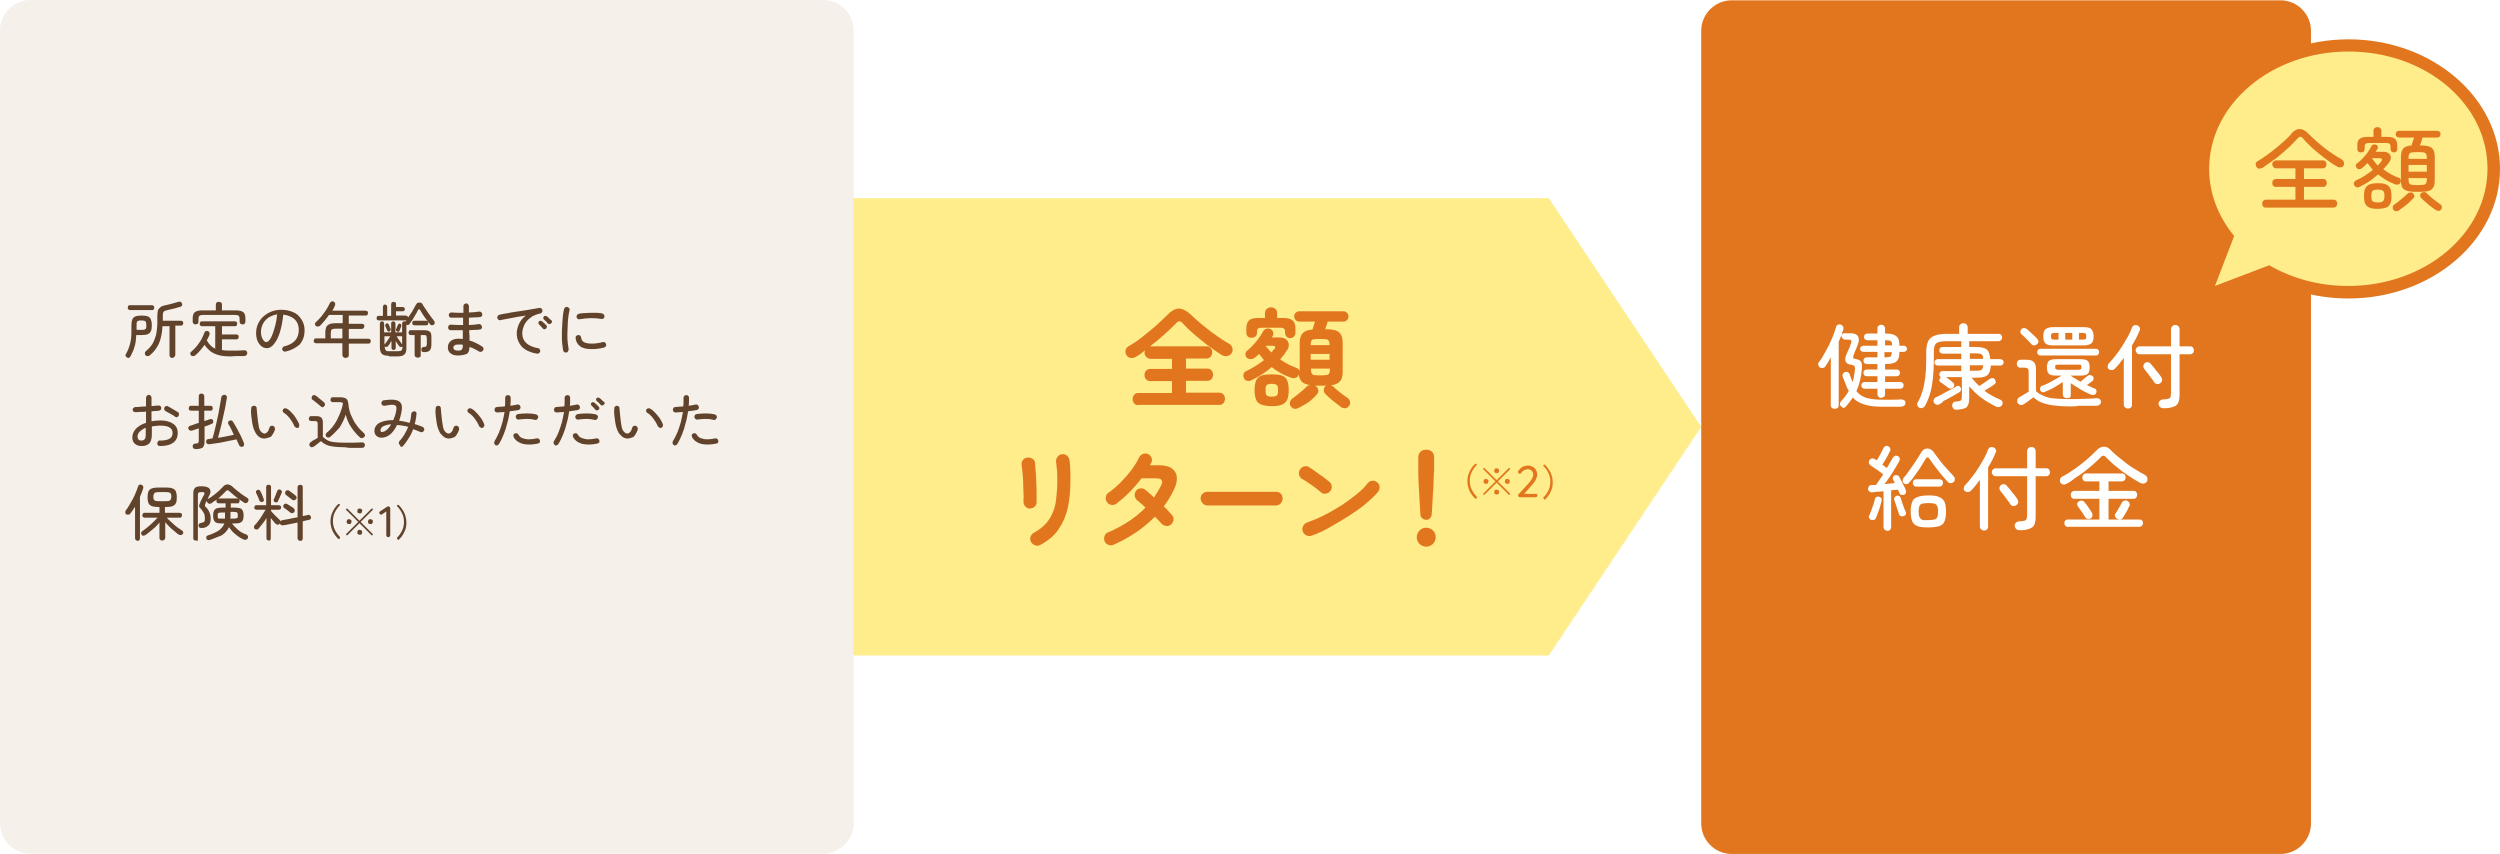 <?xml version="1.0" encoding="utf-8"?>
<!-- Generator: Adobe Illustrator 26.1.0, SVG Export Plug-In . SVG Version: 6.00 Build 0)  -->
<svg version="1.1" xmlns="http://www.w3.org/2000/svg" xmlns:xlink="http://www.w3.org/1999/xlink" x="0px" y="0px"
	 viewBox="0 0 820 280" style="enable-background:new 0 0 820 280;" xml:space="preserve">
<style type="text/css">
	.st0{fill:#FFFFFF;}
	.st1{fill:#FFEC8A;}
	.st2{fill:#F5F0EA;}
	.st3{fill:#61422B;}
	.st4{fill:#E1761E;}
</style>
<g id="レイヤー_1">
	<rect class="st0" width="820" height="280"/>
</g>
<g id="レイヤー_2">
	<polygon class="st1" points="508,65 418,65 278,65 278,140 278,215 418,215 508,215 558,140 	"/>
	<path class="st2" d="M270,280H10c-5.5,0-10-4.5-10-10V10C0,4.5,4.5,0,10,0h260c5.5,0,10,4.5,10,10v260C280,275.5,275.5,280,270,280
		z"/>
	<g>
		<g>
			<path class="st3" d="M41.6,117.2c-0.2-0.1-0.4-0.3-0.4-0.5c-0.1-0.2,0-0.4,0.1-0.6c0.6-1,1-2,1.3-3.1s0.5-2.4,0.5-3.9v-2.3
				c0-0.8,0.1-1.5,0.3-2c0.2-0.5,0.5-0.8,1-1c0.5-0.2,1.2-0.3,2.1-0.3c0.9,0,1.6,0.1,2,0.3c0.5,0.2,0.8,0.5,1,1
				c0.2,0.5,0.3,1.1,0.3,1.9s-0.1,1.5-0.3,1.9c-0.2,0.5-0.5,0.8-1,1c-0.5,0.2-1.2,0.3-2.1,0.3h-1.7c-0.1,1.5-0.2,2.8-0.6,3.9
				c-0.3,1.1-0.8,2.1-1.3,3.1c-0.1,0.2-0.3,0.4-0.6,0.5S41.9,117.3,41.6,117.2z M42.7,101.7c-0.2,0-0.4-0.1-0.6-0.2
				c-0.1-0.2-0.2-0.3-0.2-0.6c0-0.2,0.1-0.4,0.2-0.6c0.1-0.2,0.3-0.2,0.6-0.2h7.1c0.2,0,0.4,0.1,0.6,0.2c0.1,0.2,0.2,0.3,0.2,0.6
				c0,0.2-0.1,0.4-0.2,0.6c-0.1,0.2-0.3,0.2-0.6,0.2H42.7z M44.8,108.2h1.6c0.5,0,0.8,0,1-0.1c0.2-0.1,0.4-0.2,0.5-0.4
				c0.1-0.2,0.1-0.6,0.1-1c0-0.7-0.1-1.1-0.3-1.3c-0.2-0.2-0.7-0.3-1.3-0.3c-0.5,0-0.8,0-1,0.1c-0.2,0.1-0.4,0.2-0.5,0.4
				c-0.1,0.2-0.1,0.5-0.1,1V108.2z M56.5,117.4c-0.3,0-0.5-0.1-0.6-0.2c-0.2-0.2-0.3-0.4-0.3-0.6v-9.6h-2.3c-0.1,2.1-0.5,4-1.1,5.5
				c-0.7,1.6-1.7,2.9-3,4c-0.2,0.2-0.5,0.3-0.7,0.3s-0.5,0-0.7-0.2c-0.2-0.2-0.3-0.4-0.3-0.7c0-0.3,0.1-0.5,0.3-0.7
				c0.9-0.7,1.6-1.5,2.2-2.4c0.5-0.9,0.9-1.9,1.2-3c0.2-1.1,0.4-2.4,0.4-3.8v-2.3c0-0.8,0.1-1.4,0.2-1.9c0.2-0.5,0.5-0.8,0.9-1.1
				c0.4-0.3,1-0.5,1.6-0.6c0.6-0.1,1.3-0.3,2.1-0.5c0.8-0.2,1.5-0.4,2.1-0.6c0.3-0.1,0.5-0.1,0.7,0c0.2,0.1,0.4,0.3,0.5,0.5
				c0.1,0.2,0.1,0.5,0,0.7c-0.1,0.2-0.3,0.4-0.5,0.4c-0.7,0.2-1.4,0.4-2.1,0.6c-0.8,0.2-1.5,0.3-2.1,0.5c-0.4,0.1-0.8,0.2-1,0.3
				c-0.2,0.1-0.4,0.3-0.5,0.6s-0.1,0.6-0.1,1v1.6h5.9c0.3,0,0.5,0.1,0.6,0.2c0.2,0.2,0.2,0.4,0.2,0.6c0,0.2-0.1,0.4-0.2,0.6
				c-0.2,0.2-0.4,0.2-0.6,0.2h-1.8v9.6c0,0.3-0.1,0.5-0.3,0.6C57,117.3,56.8,117.4,56.5,117.4z"/>
		</g>
		<g>
			<path class="st3" d="M75.8,116.9c-1.5,0-2.9-0.1-4-0.4c-1.1-0.3-2-0.7-2.8-1.3c-0.7-0.6-1.4-1.3-1.9-2.1
				c-0.4,0.6-0.9,1.2-1.4,1.8s-1,1.1-1.6,1.6c-0.2,0.2-0.4,0.3-0.7,0.3s-0.5,0-0.7-0.2c-0.2-0.2-0.3-0.4-0.3-0.6
				c0-0.2,0.1-0.5,0.3-0.6c1-0.9,1.9-1.8,2.6-2.9c0.8-1.1,1.3-2.2,1.7-3.3c0.1-0.3,0.3-0.5,0.5-0.6c0.2-0.1,0.5-0.1,0.7,0
				c0.3,0.1,0.4,0.2,0.5,0.5c0.1,0.2,0.1,0.5,0,0.7c-0.1,0.3-0.2,0.6-0.4,0.9c-0.1,0.3-0.3,0.6-0.5,0.9c0.7,1.3,1.6,2.2,2.8,2.8V107
				h-4.3c-0.3,0-0.5-0.1-0.6-0.2c-0.2-0.2-0.2-0.4-0.2-0.6c0-0.2,0.1-0.4,0.2-0.6c0.2-0.2,0.4-0.2,0.6-0.2H77c0.3,0,0.5,0.1,0.6,0.2
				c0.2,0.2,0.2,0.4,0.2,0.6c0,0.2-0.1,0.4-0.2,0.6c-0.2,0.2-0.4,0.2-0.6,0.2h-4.2v2.7h4.7c0.3,0,0.5,0.1,0.6,0.2
				c0.2,0.2,0.2,0.4,0.2,0.6c0,0.2-0.1,0.4-0.2,0.6c-0.2,0.2-0.4,0.2-0.6,0.2h-4.7v3.5c0.9,0.2,1.9,0.2,3,0.2c0.7,0,1.4,0,2.1,0
				c0.7,0,1.4-0.1,2.1-0.1c0.3,0,0.6,0,0.8,0.2c0.2,0.2,0.3,0.4,0.3,0.7c0,0.3-0.1,0.5-0.3,0.7c-0.2,0.2-0.4,0.3-0.8,0.3
				c-0.4,0-0.8,0-1.3,0c-0.5,0-1,0-1.5,0S76.2,116.9,75.8,116.9z M64.1,106.4c-0.3,0-0.5-0.1-0.6-0.2c-0.2-0.2-0.3-0.4-0.3-0.7v-1
				c0-1,0.2-1.7,0.7-2.1s1.3-0.6,2.5-0.6h4.4v-1.9c0-0.3,0.1-0.5,0.3-0.7c0.2-0.2,0.4-0.2,0.7-0.2s0.5,0.1,0.7,0.2s0.3,0.4,0.3,0.7
				v1.9h4.5c1.2,0,2,0.2,2.5,0.6s0.7,1.1,0.7,2.1v1c0,0.3-0.1,0.5-0.3,0.7c-0.2,0.2-0.4,0.2-0.6,0.2c-0.3,0-0.5-0.1-0.7-0.2
				c-0.2-0.2-0.3-0.4-0.3-0.6v-1c0-0.5-0.1-0.8-0.3-1c-0.2-0.2-0.6-0.3-1.2-0.3H66.6c-0.6,0-1,0.1-1.2,0.3c-0.2,0.2-0.3,0.5-0.3,1v1
				c0,0.3-0.1,0.5-0.3,0.6C64.6,106.3,64.4,106.4,64.1,106.4z"/>
		</g>
		<g>
			<path class="st3" d="M93.7,115.3c-0.3,0.1-0.5,0-0.7-0.1c-0.2-0.1-0.4-0.3-0.4-0.5c-0.1-0.3,0-0.5,0.1-0.7
				c0.1-0.2,0.3-0.4,0.6-0.4c1.5-0.4,2.7-1,3.5-1.9s1.2-2.1,1.2-3.5c0-0.9-0.2-1.8-0.6-2.5s-1-1.3-1.8-1.7c-0.8-0.4-1.7-0.7-2.7-0.8
				c-0.2,2.2-0.6,4.1-1.1,5.8s-1.2,2.9-1.9,3.8c-0.7,0.9-1.5,1.4-2.3,1.4c-0.7,0-1.3-0.2-1.8-0.6s-1-1-1.3-1.7
				c-0.3-0.7-0.5-1.6-0.5-2.6c0-1.1,0.2-2.1,0.6-3s1-1.8,1.8-2.5c0.8-0.7,1.6-1.2,2.6-1.6c1-0.4,2.1-0.6,3.3-0.6
				c1.5,0,2.7,0.3,3.9,0.8s2,1.3,2.7,2.4s1,2.2,1,3.5c0,1.9-0.5,3.4-1.6,4.7C97.1,114,95.6,114.9,93.7,115.3z M87.4,112.2
				c0.3,0,0.6-0.2,1-0.7c0.4-0.5,0.7-1.1,1-1.9c0.3-0.8,0.6-1.8,0.9-2.9s0.5-2.3,0.6-3.6c-1.1,0.2-2.1,0.6-2.9,1.1
				c-0.8,0.6-1.4,1.3-1.8,2.1c-0.4,0.8-0.6,1.7-0.6,2.6c0,1,0.2,1.7,0.5,2.2C86.5,111.9,86.9,112.2,87.4,112.2z"/>
		</g>
		<g>
			<path class="st3" d="M113.3,117.4c-0.3,0-0.5-0.1-0.7-0.3c-0.2-0.2-0.3-0.4-0.3-0.7v-3.8h-8.6c-0.2,0-0.4-0.1-0.6-0.2
				c-0.2-0.2-0.2-0.4-0.2-0.6c0-0.2,0.1-0.4,0.2-0.6s0.4-0.2,0.6-0.2h3v-1.9c0-0.7,0.1-1.3,0.3-1.8c0.2-0.4,0.6-0.8,1.1-1
				c0.5-0.2,1.2-0.3,2.1-0.3h2.2v-2.7h-4.5c-0.9,1.3-1.9,2.5-2.9,3.5c-0.2,0.2-0.4,0.3-0.7,0.3c-0.3,0-0.5,0-0.7-0.2
				c-0.2-0.2-0.3-0.4-0.3-0.6c0-0.3,0.1-0.5,0.3-0.6c0.6-0.6,1.2-1.2,1.8-1.9c0.6-0.7,1.1-1.5,1.6-2.2c0.5-0.8,0.9-1.5,1.2-2.2
				c0.1-0.2,0.3-0.4,0.5-0.5c0.2-0.1,0.5-0.1,0.7,0c0.2,0.1,0.4,0.3,0.5,0.5s0.1,0.4,0,0.7c-0.1,0.3-0.3,0.6-0.4,0.9
				c-0.1,0.3-0.3,0.6-0.5,0.9h10.9c0.2,0,0.4,0.1,0.6,0.2c0.2,0.2,0.2,0.4,0.2,0.6c0,0.2-0.1,0.4-0.2,0.6c-0.2,0.2-0.4,0.2-0.6,0.2
				h-5.5v2.7h4.3c0.2,0,0.4,0.1,0.6,0.2c0.2,0.2,0.2,0.4,0.2,0.6s-0.1,0.4-0.2,0.6c-0.2,0.2-0.4,0.3-0.6,0.3h-4.3v3.2h6.4
				c0.2,0,0.4,0.1,0.6,0.2s0.2,0.4,0.2,0.6c0,0.2-0.1,0.4-0.2,0.6c-0.2,0.2-0.4,0.2-0.6,0.2h-6.4v3.8c0,0.3-0.1,0.5-0.3,0.7
				C113.8,117.3,113.5,117.4,113.3,117.4z M108.6,111h3.7v-3.2h-2.2c-0.6,0-1,0.1-1.3,0.3c-0.2,0.2-0.3,0.5-0.3,1.1V111z"/>
		</g>
		<g>
			<path class="st3" d="M127.6,116.7c-1.1,0-1.9-0.2-2.3-0.6c-0.4-0.4-0.7-1.1-0.7-2.1v-7.9c0-0.2,0.1-0.4,0.2-0.5
				c0.1-0.1,0.3-0.2,0.5-0.2s0.4,0.1,0.5,0.2c0.1,0.1,0.2,0.3,0.2,0.5v2.9h2.3v-3c0-0.2,0.1-0.3,0.2-0.4c0.1-0.1,0.3-0.2,0.5-0.2
				c0.2,0,0.3,0.1,0.5,0.2c0.1,0.1,0.2,0.3,0.2,0.4v3h2.2v-2.9c0-0.2,0.1-0.4,0.2-0.5c0.1-0.1,0.3-0.2,0.5-0.2c0.1,0,0.3,0,0.4,0.1
				c0-0.1,0.1-0.2,0.2-0.3l0.1-0.1h-9c-0.2,0-0.4-0.1-0.6-0.2c-0.1-0.2-0.2-0.3-0.2-0.5s0.1-0.4,0.2-0.6c0.1-0.2,0.3-0.2,0.6-0.2
				h1.3v-2.9c0-0.2,0.1-0.4,0.2-0.6s0.3-0.2,0.5-0.2s0.4,0.1,0.5,0.2s0.2,0.3,0.2,0.6v2.9h1.3v-3.8c0-0.2,0.1-0.4,0.2-0.6
				c0.2-0.1,0.3-0.2,0.6-0.2c0.2,0,0.4,0.1,0.6,0.2c0.2,0.1,0.2,0.3,0.2,0.6v0.9h2.2c0.2,0,0.4,0.1,0.5,0.2c0.1,0.1,0.2,0.3,0.2,0.5
				c0,0.2-0.1,0.4-0.2,0.5s-0.3,0.2-0.5,0.2h-2.2v1.4h3.2c0.2,0,0.3,0.1,0.5,0.2c0.1,0.1,0.2,0.2,0.3,0.4c0.5-0.7,0.9-1.4,1.4-2.1
				c0.4-0.8,0.8-1.4,1.1-2c0.2-0.4,0.4-0.6,0.7-0.7c0.3-0.1,0.6-0.1,0.9,0s0.6,0.3,0.7,0.7c0.2,0.4,0.5,0.8,0.8,1.2s0.6,1,1,1.5
				s0.7,1,1,1.4s0.7,0.8,0.9,1.2c0.2,0.2,0.2,0.4,0.2,0.6c0,0.2-0.1,0.4-0.3,0.6c-0.2,0.1-0.4,0.2-0.6,0.2c-0.2,0-0.4-0.1-0.6-0.3
				c-0.3-0.4-0.7-0.9-1.1-1.4c-0.4-0.5-0.8-1.1-1.2-1.7c-0.4-0.6-0.7-1.1-1-1.6c-0.1-0.2-0.2-0.3-0.3-0.3c-0.1,0-0.3,0.1-0.4,0.3
				c-0.2,0.5-0.5,1-0.8,1.5c-0.3,0.6-0.7,1.1-1,1.7c-0.4,0.5-0.7,1-1,1.4c-0.1,0.2-0.3,0.3-0.5,0.3c-0.2,0-0.4,0-0.5-0.1v7.7
				c0,1-0.2,1.7-0.7,2.1c-0.4,0.4-1.2,0.6-2.3,0.6H127.6z M126.1,113C126.1,113,126.1,113,126.1,113C126.1,113,126.1,113,126.1,113
				c0.2-0.3,0.5-0.5,0.7-0.9s0.5-0.6,0.7-1c0.2-0.3,0.4-0.6,0.5-0.8h-1.9V113z M127.6,115.2h2.9c0.6,0,1-0.1,1.2-0.3
				c0.2-0.2,0.3-0.5,0.3-1v-0.4c0,0,0,0.1,0,0.1c0,0,0,0.1-0.1,0.1c-0.1,0.1-0.3,0.2-0.5,0.1c-0.2,0-0.3-0.1-0.4-0.2
				c-0.2-0.2-0.4-0.5-0.6-0.8c-0.2-0.3-0.4-0.6-0.6-1v2.3c0,0.2-0.1,0.4-0.2,0.5c-0.1,0.1-0.3,0.2-0.5,0.2c-0.2,0-0.3-0.1-0.5-0.2
				c-0.1-0.1-0.2-0.3-0.2-0.5v-2.3c-0.2,0.3-0.4,0.6-0.6,1c-0.2,0.3-0.4,0.6-0.6,0.8c-0.1,0.1-0.2,0.2-0.4,0.2c-0.2,0-0.3,0-0.5-0.1
				c0,0-0.1-0.1-0.1-0.2v0.3c0,0.5,0.1,0.8,0.3,1C126.6,115.2,127,115.2,127.6,115.2z M127.8,108.7c-0.2,0.1-0.3,0.1-0.5,0
				c-0.2-0.1-0.3-0.2-0.3-0.3c-0.1-0.2-0.2-0.4-0.3-0.7c-0.1-0.3-0.2-0.5-0.3-0.7c-0.1-0.1-0.1-0.3,0-0.5c0.1-0.2,0.2-0.3,0.3-0.4
				c0.2-0.1,0.4-0.1,0.5,0c0.2,0.1,0.3,0.2,0.3,0.3c0.1,0.2,0.2,0.4,0.3,0.7s0.2,0.6,0.3,0.7c0.1,0.1,0.1,0.3,0,0.4
				C128.1,108.5,128,108.6,127.8,108.7z M130.2,108.7c-0.2-0.1-0.3-0.2-0.3-0.3s-0.1-0.3,0-0.4c0.1-0.2,0.2-0.4,0.3-0.7
				c0.1-0.3,0.2-0.5,0.3-0.7c0.1-0.2,0.2-0.3,0.3-0.4s0.3-0.1,0.5,0s0.3,0.2,0.3,0.4c0.1,0.2,0,0.3,0,0.5c-0.1,0.2-0.2,0.4-0.3,0.7
				c-0.1,0.3-0.2,0.5-0.3,0.8c-0.1,0.1-0.2,0.2-0.3,0.3C130.6,108.8,130.4,108.8,130.2,108.7z M130.1,110.3c0.1,0.2,0.3,0.5,0.5,0.8
				c0.2,0.3,0.4,0.6,0.7,1c0.2,0.3,0.4,0.6,0.6,0.8v-2.6H130.1z M136.9,117.3c-0.2,0-0.4-0.1-0.6-0.2c-0.2-0.2-0.3-0.4-0.3-0.6v-6.6
				h-1.2c-0.3,0-0.5-0.1-0.6-0.2c-0.1-0.2-0.2-0.3-0.2-0.6c0-0.2,0.1-0.4,0.2-0.6c0.1-0.2,0.3-0.2,0.6-0.2h4.3
				c0.9,0,1.5,0.2,1.9,0.5c0.4,0.3,0.5,0.9,0.5,1.8v2.4c0,0.9-0.2,1.5-0.5,1.9s-1,0.6-1.9,0.6c-0.6,0-0.9-0.2-0.9-0.8
				c0-0.3,0-0.5,0.2-0.6c0.1-0.2,0.3-0.3,0.6-0.3c0.4,0,0.7-0.1,0.8-0.2c0.1-0.1,0.2-0.4,0.2-0.8v-1.8c0-0.4-0.1-0.7-0.2-0.9
				c-0.1-0.2-0.5-0.2-0.9-0.2h-0.9v6.6c0,0.3-0.1,0.5-0.2,0.6S137.2,117.3,136.9,117.3z M136,106.7c-0.2,0-0.4-0.1-0.6-0.2
				c-0.1-0.2-0.2-0.3-0.2-0.6c0-0.2,0.1-0.4,0.2-0.5c0.1-0.2,0.3-0.2,0.6-0.2h3.7c0.2,0,0.4,0.1,0.6,0.2c0.1,0.2,0.2,0.3,0.2,0.5
				c0,0.2-0.1,0.4-0.2,0.6c-0.1,0.2-0.3,0.2-0.6,0.2H136z"/>
		</g>
		<g>
			<path class="st3" d="M150.2,116.6c-1,0-1.8-0.2-2.4-0.7c-0.6-0.4-0.9-1.1-0.9-2c0-0.8,0.3-1.5,0.9-2c0.6-0.5,1.4-0.8,2.5-0.8
				c0.5,0,1,0,1.5,0.1c0-0.4,0-0.9,0-1.4s0-1,0-1.5c-0.7,0-1.4,0-2.1,0c-0.7,0-1.3,0-1.9,0c-0.3,0-0.5-0.1-0.6-0.3
				c-0.2-0.2-0.2-0.4-0.2-0.7c0-0.3,0.1-0.5,0.3-0.6s0.4-0.3,0.7-0.2c1.2,0.1,2.5,0.1,3.9,0.1c0-0.4,0-0.8,0-1.2c0-0.4,0-0.8,0-1.2
				c-0.7,0-1.4,0-2,0c-0.7,0-1.3,0-1.9,0c-0.3,0-0.5-0.1-0.6-0.3c-0.2-0.2-0.2-0.4-0.2-0.6s0.1-0.5,0.3-0.6s0.4-0.3,0.7-0.2
				c1.1,0.1,2.4,0.1,3.8,0.1c0-0.4,0-0.8,0-1.1c0-0.4,0-0.7,0-1.1c0-0.2,0.1-0.5,0.3-0.6c0.2-0.2,0.4-0.3,0.6-0.3
				c0.3,0,0.5,0.1,0.6,0.3c0.2,0.2,0.3,0.4,0.3,0.6c0,0.3,0,0.7,0,1s0,0.7,0,1.1c0.6,0,1.2-0.1,1.7-0.1c0.6-0.1,1.1-0.1,1.6-0.2
				c0.3,0,0.5,0,0.7,0.2c0.2,0.1,0.3,0.3,0.4,0.6c0,0.3,0,0.5-0.2,0.7c-0.1,0.2-0.3,0.3-0.6,0.3c-0.5,0.1-1.1,0.1-1.7,0.1
				c-0.6,0-1.2,0.1-1.9,0.1c0,0.4,0,0.8,0,1.2c0,0.4,0,0.8,0,1.2c0.6,0,1.2-0.1,1.7-0.1c0.6-0.1,1.1-0.1,1.5-0.2
				c0.3,0,0.5,0,0.7,0.2s0.3,0.4,0.4,0.6c0,0.3,0,0.5-0.2,0.7c-0.1,0.2-0.3,0.3-0.6,0.3c-0.5,0.1-1,0.1-1.6,0.1
				c-0.6,0-1.2,0.1-1.8,0.1c0,0.6,0,1.2,0.1,1.8c0,0.6,0,1.1,0,1.6c0.8,0.2,1.6,0.5,2.3,0.9c0.7,0.3,1.3,0.7,1.9,1.1
				c0.2,0.1,0.3,0.3,0.4,0.6c0,0.2,0,0.5-0.2,0.7c-0.1,0.2-0.3,0.3-0.6,0.4c-0.2,0-0.5,0-0.7-0.1c-0.4-0.3-0.9-0.5-1.4-0.8
				c-0.5-0.3-1.1-0.5-1.7-0.7c0,1.1-0.3,1.9-0.9,2.3C152.2,116.4,151.3,116.6,150.2,116.6z M150.2,115c0.7,0,1.1-0.1,1.3-0.4
				c0.2-0.3,0.3-0.6,0.3-1v-0.5c-0.3-0.1-0.6-0.1-0.8-0.1c-0.3,0-0.5,0-0.8,0c-0.5,0-0.9,0.1-1.1,0.3c-0.3,0.2-0.4,0.4-0.4,0.8
				C148.7,114.6,149.2,115,150.2,115z"/>
		</g>
		<g>
			<path class="st3" d="M176.2,116c-1.5-0.2-2.8-0.7-3.8-1.3s-1.7-1.4-2.2-2.4c-0.5-0.9-0.7-1.9-0.7-2.9c0-1.2,0.3-2.2,0.8-3.3
				c0.5-1,1.2-1.9,2.2-2.6c-0.5,0.1-1.2,0.2-1.9,0.3s-1.4,0.2-2.2,0.4c-0.8,0.1-1.5,0.3-2.2,0.4s-1.4,0.3-2,0.4
				c-0.2,0.1-0.5,0-0.7-0.1c-0.2-0.2-0.3-0.4-0.4-0.6c0-0.2,0-0.5,0.2-0.7c0.1-0.2,0.3-0.3,0.6-0.4c0.4-0.1,0.9-0.2,1.5-0.3
				c0.6-0.1,1.4-0.2,2.2-0.4c0.8-0.1,1.7-0.3,2.6-0.4c0.9-0.1,1.8-0.3,2.6-0.4c0.8-0.1,1.6-0.3,2.3-0.4c0.7-0.1,1.3-0.2,1.8-0.3
				c0.2,0,0.5,0,0.6,0.1s0.3,0.3,0.4,0.6c0.1,0.2,0,0.5-0.1,0.7c-0.1,0.2-0.3,0.3-0.5,0.4c-1,0.2-1.8,0.5-2.6,0.9
				c-0.7,0.5-1.4,1-1.9,1.6c-0.5,0.6-0.9,1.3-1.1,2c-0.3,0.7-0.4,1.4-0.4,2c0,1.4,0.5,2.5,1.4,3.3c0.9,0.8,2.2,1.3,3.7,1.6
				c0.3,0,0.5,0.1,0.6,0.3c0.1,0.2,0.2,0.4,0.2,0.7c0,0.3-0.2,0.5-0.4,0.6C176.7,116,176.4,116,176.2,116z M179.1,107.8
				c-0.1,0.1-0.3,0.2-0.5,0.2s-0.4-0.1-0.5-0.2c-0.4-0.5-0.8-0.9-1.3-1.4c-0.1-0.1-0.2-0.3-0.2-0.5c0-0.2,0-0.3,0.2-0.5
				c0.1-0.1,0.3-0.2,0.5-0.2c0.2,0,0.3,0.1,0.5,0.2c0.2,0.1,0.4,0.4,0.7,0.6c0.3,0.3,0.5,0.5,0.7,0.7c0.1,0.1,0.2,0.3,0.2,0.5
				C179.3,107.5,179.2,107.6,179.1,107.8z M180.7,106.1c-0.1,0.1-0.3,0.2-0.5,0.2c-0.2,0-0.4-0.1-0.5-0.2c-0.2-0.2-0.4-0.5-0.6-0.7
				c-0.2-0.2-0.5-0.4-0.7-0.6c-0.1-0.1-0.2-0.3-0.2-0.5c0-0.2,0-0.3,0.2-0.5c0.1-0.2,0.3-0.2,0.5-0.2c0.2,0,0.3,0.1,0.5,0.2
				c0.2,0.1,0.4,0.3,0.7,0.6c0.3,0.3,0.5,0.5,0.8,0.7c0.1,0.1,0.2,0.3,0.2,0.5S180.8,105.9,180.7,106.1z"/>
		</g>
		<g>
			<path class="st3" d="M185.8,115.6c-0.2,0.1-0.5,0-0.7-0.1c-0.2-0.1-0.3-0.3-0.4-0.6c-0.1-0.6-0.2-1.4-0.3-2.2
				c-0.1-0.9-0.1-1.8-0.1-2.9s0-2.1,0.1-3.1c0.1-1,0.1-2,0.2-2.9c0.1-0.9,0.2-1.7,0.4-2.4c0.1-0.3,0.2-0.4,0.4-0.6
				c0.2-0.1,0.4-0.2,0.7-0.1c0.3,0.1,0.4,0.2,0.6,0.4c0.1,0.2,0.2,0.4,0.1,0.7c-0.2,0.7-0.3,1.5-0.4,2.3s-0.2,1.8-0.2,2.7
				c0,1-0.1,1.9-0.1,2.8s0,1.8,0.1,2.7c0.1,0.8,0.2,1.6,0.3,2.2c0,0.2,0,0.5-0.2,0.7C186.2,115.5,186,115.6,185.8,115.6z M194,114.5
				c-1.7,0-3-0.3-3.8-1c-0.8-0.6-1.3-1.5-1.4-2.6c0-0.3,0-0.5,0.2-0.7c0.2-0.2,0.4-0.3,0.6-0.3c0.3,0,0.5,0,0.7,0.2s0.3,0.4,0.3,0.6
				c0.1,0.7,0.4,1.2,0.9,1.5c0.5,0.3,1.4,0.5,2.5,0.5c0.5,0,1,0,1.7-0.1c0.7-0.1,1.3-0.2,2-0.4c0.2-0.1,0.5,0,0.7,0.1
				c0.2,0.1,0.3,0.3,0.4,0.6c0.1,0.3,0,0.5-0.1,0.7s-0.3,0.3-0.6,0.4c-0.7,0.2-1.4,0.3-2.1,0.4C195.4,114.5,194.7,114.5,194,114.5z
				 M190.2,104.7c-0.3,0.1-0.5,0-0.7-0.1c-0.2-0.1-0.3-0.3-0.4-0.6c0-0.2,0-0.5,0.2-0.7c0.1-0.2,0.3-0.3,0.6-0.4
				c0.5-0.1,1.1-0.2,1.8-0.2c0.7,0,1.3-0.1,2-0.1c0.7,0,1.4,0,2,0s1.2,0.1,1.8,0.2c0.2,0.1,0.4,0.2,0.6,0.4c0.1,0.2,0.2,0.4,0.2,0.7
				c-0.1,0.2-0.2,0.4-0.4,0.6c-0.2,0.1-0.4,0.2-0.7,0.1C194.8,104.2,192.5,104.3,190.2,104.7z"/>
		</g>
		<g>
			<path class="st3" d="M52.4,146.3c-0.3,0-0.5-0.1-0.6-0.3c-0.2-0.2-0.3-0.4-0.2-0.6c0-0.3,0.1-0.5,0.3-0.7
				c0.2-0.2,0.4-0.3,0.7-0.2c1.3,0,2.3-0.2,3-0.6c0.7-0.4,1-1,1-1.9c0-0.8-0.3-1.4-1-1.8c-0.7-0.4-1.6-0.6-2.9-0.6
				c-0.5,0-1,0-1.5,0.1c-0.5,0-1,0.1-1.4,0.2v2.7c0,1.3-0.3,2.2-0.8,2.8c-0.6,0.6-1.4,0.9-2.5,0.9c-0.9,0-1.6-0.2-2.2-0.7
				c-0.6-0.5-0.9-1.2-0.9-2.1c0-1.1,0.4-2,1.2-2.9c0.8-0.8,1.9-1.5,3.3-1.9V135c-0.6,0.1-1.2,0.1-1.8,0.1c-0.6,0-1.1,0.1-1.6,0.1
				c-0.3,0-0.5-0.1-0.7-0.2c-0.2-0.2-0.3-0.4-0.3-0.6s0.1-0.5,0.3-0.6c0.2-0.2,0.4-0.3,0.6-0.3c0.5,0,1.1,0,1.7-0.1
				c0.6,0,1.2-0.1,1.8-0.1v-2.8c0-0.3,0.1-0.5,0.3-0.7s0.4-0.3,0.6-0.3s0.5,0.1,0.6,0.3c0.2,0.2,0.3,0.4,0.3,0.7v2.7
				c0.4,0,0.8-0.1,1.1-0.1c0.4,0,0.7-0.1,1-0.1c0.3,0,0.5,0,0.7,0.1c0.2,0.1,0.3,0.3,0.4,0.6c0,0.3,0,0.5-0.2,0.7
				c-0.2,0.2-0.4,0.3-0.6,0.3c-0.3,0.1-0.7,0.1-1.1,0.1c-0.4,0-0.8,0.1-1.3,0.1v3.3c0.5-0.1,0.9-0.2,1.4-0.2c0.5,0,1-0.1,1.5-0.1
				c1.8,0,3.2,0.4,4.2,1.1c1,0.7,1.5,1.7,1.5,3c0,1.4-0.5,2.5-1.5,3.2C55.7,146,54.3,146.3,52.4,146.3z M46.3,144.5
				c0.5,0,0.9-0.1,1.1-0.4c0.3-0.3,0.4-0.8,0.4-1.6v-2.2c-0.9,0.4-1.5,0.8-2,1.3c-0.5,0.5-0.7,1.1-0.7,1.7c0,0.3,0.1,0.6,0.3,0.8
				C45.6,144.4,45.9,144.5,46.3,144.5z M57.3,136.6c-0.2-0.2-0.5-0.4-0.9-0.6c-0.4-0.2-0.7-0.4-1.1-0.6c-0.4-0.2-0.7-0.4-0.9-0.5
				c-0.2-0.1-0.4-0.3-0.5-0.5c-0.1-0.2-0.1-0.5,0-0.7c0.1-0.2,0.3-0.4,0.5-0.5c0.2-0.1,0.5-0.1,0.7,0.1c0.3,0.1,0.6,0.3,1.1,0.6
				c0.4,0.2,0.8,0.5,1.2,0.7s0.7,0.5,1,0.6c0.2,0.1,0.3,0.3,0.3,0.6c0,0.2,0,0.5-0.2,0.7c-0.1,0.2-0.3,0.3-0.6,0.4
				C57.8,136.8,57.5,136.8,57.3,136.6z"/>
		</g>
		<g>
			<path class="st3" d="M64.2,147.3c-0.3,0-0.5-0.1-0.7-0.2c-0.2-0.2-0.3-0.4-0.3-0.6c0-0.3,0-0.5,0.2-0.7s0.3-0.3,0.6-0.3
				c0.5,0,0.9-0.1,1-0.2c0.1-0.1,0.2-0.4,0.2-0.8v-4c-0.4,0.1-0.8,0.3-1.2,0.4c-0.4,0.1-0.7,0.2-0.9,0.3c-0.3,0.1-0.6,0.1-0.8,0
				c-0.2-0.1-0.4-0.3-0.5-0.5c-0.1-0.3-0.1-0.5,0.1-0.7s0.3-0.4,0.6-0.4c0.3-0.1,0.8-0.2,1.2-0.4s1-0.3,1.5-0.5v-4h-2.5
				c-0.3,0-0.5-0.1-0.6-0.2c-0.2-0.2-0.2-0.4-0.2-0.6c0-0.2,0.1-0.4,0.2-0.6c0.2-0.2,0.4-0.2,0.6-0.2h2.5v-3.2
				c0-0.3,0.1-0.5,0.3-0.6c0.2-0.2,0.4-0.2,0.6-0.2c0.3,0,0.5,0.1,0.6,0.2c0.2,0.2,0.3,0.4,0.3,0.6v3.2H69c0.3,0,0.5,0.1,0.6,0.2
				c0.1,0.2,0.2,0.4,0.2,0.6c0,0.2-0.1,0.4-0.2,0.6c-0.1,0.2-0.4,0.2-0.6,0.2H67v3.4c0.3-0.1,0.6-0.2,1-0.3c0.3-0.1,0.6-0.2,0.8-0.3
				c0.3-0.1,0.5-0.1,0.7,0c0.2,0.1,0.4,0.2,0.4,0.5c0.2,0.5,0,0.9-0.6,1.1c-0.3,0.1-0.6,0.2-1,0.4c-0.4,0.1-0.8,0.3-1.2,0.4v4.9
				c0,0.9-0.2,1.5-0.6,2C66,147.1,65.3,147.3,64.2,147.3z M79.6,146.5c-0.3,0.1-0.5,0.1-0.7,0s-0.4-0.3-0.5-0.5
				c-0.1-0.3-0.2-0.6-0.4-0.9c-0.1-0.3-0.3-0.6-0.4-1c-0.6,0.1-1.2,0.3-2,0.4c-0.8,0.2-1.6,0.3-2.4,0.5c-0.8,0.2-1.6,0.3-2.4,0.4
				c-0.8,0.1-1.4,0.2-2,0.3c-0.3,0-0.5,0-0.8-0.1c-0.2-0.1-0.3-0.3-0.4-0.6c0-0.3,0-0.5,0.2-0.7c0.1-0.2,0.3-0.3,0.6-0.3
				c0.2,0,0.4-0.1,0.6-0.1c0.2,0,0.5-0.1,0.7-0.1c0.3-0.9,0.5-1.9,0.8-3s0.5-2.3,0.8-3.5s0.5-2.4,0.7-3.6c0.2-1.2,0.4-2.3,0.6-3.4
				c0-0.3,0.2-0.5,0.4-0.6c0.2-0.2,0.4-0.2,0.7-0.2c0.3,0,0.5,0.2,0.6,0.4c0.2,0.2,0.2,0.4,0.1,0.7c-0.3,1.6-0.5,3.1-0.9,4.7
				c-0.3,1.6-0.7,3.1-1,4.5c-0.4,1.4-0.7,2.7-1,3.8c0.9-0.1,1.8-0.3,2.8-0.5c0.9-0.2,1.7-0.3,2.4-0.5c-0.3-0.7-0.6-1.3-0.9-1.9
				c-0.3-0.6-0.6-1.2-0.9-1.6c-0.1-0.2-0.1-0.4-0.1-0.6c0.1-0.2,0.2-0.4,0.4-0.5c0.2-0.1,0.5-0.1,0.7-0.1c0.2,0.1,0.4,0.2,0.5,0.4
				c0.4,0.6,0.8,1.4,1.3,2.2c0.4,0.8,0.9,1.7,1.3,2.5s0.7,1.6,1,2.3c0.1,0.3,0.1,0.5,0,0.7C80.1,146.3,79.9,146.4,79.6,146.5z"/>
		</g>
		<g>
			<path class="st3" d="M87.1,143.8c-0.6,0.1-1.2,0-1.8-0.3c-0.5-0.3-1-0.8-1.4-1.4c-0.2-0.4-0.5-0.9-0.7-1.5
				c-0.2-0.6-0.4-1.3-0.5-2.1c-0.1-0.8-0.2-1.5-0.3-2.3c-0.1-0.8-0.1-1.6,0-2.3c0-0.3,0.1-0.5,0.3-0.6c0.2-0.2,0.4-0.2,0.7-0.2
				c0.3,0,0.5,0.1,0.6,0.3c0.2,0.2,0.2,0.4,0.2,0.7c0.1,0.8,0.1,1.5,0.2,2.1c0.1,0.6,0.1,1.3,0.2,1.9c0.1,0.7,0.2,1.3,0.3,1.9
				s0.3,1,0.5,1.3c0.4,0.6,0.9,0.9,1.4,0.9c0.3,0,0.6-0.2,0.9-0.5c0.3-0.3,0.5-0.8,0.7-1.5c0.1-0.2,0.2-0.4,0.5-0.5
				c0.2-0.1,0.5-0.1,0.7,0c0.2,0.1,0.4,0.2,0.5,0.5s0.1,0.5,0.1,0.7c-0.4,1.1-0.9,1.9-1.4,2.4C88.3,143.4,87.8,143.7,87.1,143.8z
				 M97.7,140.3c-0.2,0.1-0.5,0.1-0.7-0.1c-0.2-0.1-0.4-0.3-0.5-0.5c-0.3-0.8-0.8-1.6-1.4-2.4c-0.6-0.8-1.2-1.4-2-1.9
				c-0.2-0.1-0.3-0.3-0.4-0.6c0-0.3,0.1-0.5,0.2-0.6c0.2-0.2,0.4-0.3,0.6-0.3c0.2,0,0.5,0.1,0.7,0.2c0.5,0.3,1,0.7,1.5,1.3
				c0.5,0.5,1,1.1,1.4,1.8s0.8,1.3,1,1.9c0.1,0.2,0.1,0.5,0,0.7C98.2,140.1,98,140.3,97.7,140.3z"/>
		</g>
		<g>
			<path class="st3" d="M112.9,146.7c-1.3,0-2.4-0.1-3.4-0.2c-0.9-0.1-1.8-0.3-2.4-0.6c-0.7-0.3-1.3-0.7-1.8-1.2
				c-0.2,0.1-0.5,0.3-0.8,0.6s-0.6,0.4-0.9,0.7c-0.3,0.2-0.5,0.4-0.7,0.5c-0.2,0.1-0.5,0.2-0.7,0.2s-0.5-0.2-0.6-0.4
				c-0.1-0.2-0.2-0.5-0.1-0.7c0.1-0.3,0.2-0.4,0.4-0.6c0.2-0.1,0.4-0.2,0.6-0.4s0.6-0.3,0.9-0.5c0.3-0.2,0.6-0.3,0.8-0.5V139
				c0-0.3-0.1-0.6-0.2-0.7s-0.4-0.2-0.7-0.2h-1.2c-0.3,0-0.5-0.1-0.6-0.2c-0.2-0.2-0.2-0.4-0.2-0.6c0-0.2,0.1-0.4,0.2-0.6
				c0.2-0.2,0.4-0.2,0.6-0.2h1.8c0.7,0,1.2,0.2,1.5,0.5c0.3,0.3,0.5,0.8,0.5,1.5v4.8c0.5,0.5,1,0.8,1.5,1.1c0.5,0.3,1.2,0.5,2.1,0.6
				c0.8,0.1,1.9,0.2,3.3,0.2c1.2,0,2.3,0,3.2,0s1.8-0.1,2.6-0.1c0.3,0,0.6,0,0.8,0.2c0.2,0.2,0.3,0.4,0.3,0.6c0,0.3-0.1,0.5-0.2,0.7
				c-0.2,0.2-0.4,0.3-0.8,0.3c-0.5,0-1.1,0-1.8,0s-1.4,0-2.1,0S113.6,146.7,112.9,146.7z M105.2,133.3c-0.2-0.2-0.5-0.5-0.8-0.7
				c-0.3-0.3-0.6-0.5-1-0.8c-0.3-0.3-0.6-0.5-0.9-0.7c-0.2-0.1-0.3-0.3-0.3-0.6c0-0.2,0.1-0.4,0.2-0.6c0.1-0.2,0.3-0.3,0.6-0.3
				c0.2,0,0.4,0,0.6,0.2c0.3,0.2,0.6,0.4,0.9,0.7c0.3,0.3,0.7,0.5,1,0.8c0.3,0.3,0.6,0.5,0.8,0.7c0.2,0.2,0.3,0.4,0.3,0.6
				c0,0.3-0.1,0.5-0.3,0.7c-0.2,0.2-0.4,0.3-0.6,0.3C105.6,133.5,105.4,133.4,105.2,133.3z M108.3,143.3c-0.2,0.2-0.4,0.2-0.7,0.2
				c-0.3,0-0.5-0.1-0.6-0.3c-0.1-0.2-0.2-0.4-0.2-0.6c0-0.2,0.1-0.4,0.3-0.6c1-0.8,1.8-1.7,2.5-2.7s1.3-2.2,1.8-3.4
				c0.5-1.2,0.9-2.4,1.1-3.6c-0.2-0.3-0.6-0.4-1.1-0.4h-2.2c-0.3,0-0.5-0.1-0.6-0.2c-0.2-0.2-0.2-0.4-0.2-0.6c0-0.2,0.1-0.4,0.2-0.6
				c0.2-0.2,0.4-0.2,0.6-0.2h2.4c0.9,0,1.6,0.2,2,0.5c0.4,0.3,0.6,1,0.7,1.9c0.1,1.3,0.4,2.5,0.9,3.6c0.5,1.1,1,2.2,1.8,3.2
				c0.7,1,1.5,1.8,2.4,2.6c0.2,0.2,0.3,0.4,0.3,0.6s0,0.5-0.2,0.6c-0.2,0.2-0.4,0.3-0.7,0.4c-0.3,0-0.5,0-0.7-0.2
				c-1-0.9-1.9-1.9-2.8-3.2s-1.5-2.7-1.9-4.3c-0.5,1.5-1.2,2.9-2,4.2C110.4,141.3,109.4,142.4,108.3,143.3z"/>
		</g>
		<g>
			<path class="st3" d="M131.1,145.9c-0.2-0.2-0.3-0.4-0.3-0.6s0.1-0.5,0.2-0.6c0.6-0.6,1.1-1.3,1.6-2.1c0.5-0.8,0.9-1.7,1.3-2.6
				c-0.7-0.2-1.3-0.3-1.9-0.4c-0.6-0.1-1.2-0.2-1.8-0.2c-0.5,1.1-1.1,2-1.8,2.7c-0.7,0.7-1.4,1.1-2.2,1.3c-0.6,0.2-1.2,0.2-1.7,0.1
				s-0.9-0.4-1.2-0.7c-0.3-0.4-0.5-0.9-0.5-1.4c0-0.7,0.2-1.3,0.6-1.8c0.4-0.6,1.1-1,2-1.3c0.9-0.3,2-0.5,3.5-0.5h0.1
				c0.2-0.4,0.3-0.9,0.5-1.3s0.3-1,0.4-1.5c0.2-1,0.2-1.6-0.1-1.9c-0.3-0.3-0.9-0.4-1.8-0.3c-0.2,0-0.4,0-0.6,0.1
				c-0.3,0-0.5,0.1-0.7,0.1s-0.4,0.1-0.6,0.1c-0.3,0-0.5-0.1-0.7-0.2c-0.2-0.2-0.3-0.4-0.3-0.6c0-0.3,0.1-0.5,0.2-0.7
				c0.2-0.2,0.4-0.3,0.6-0.3c0.3,0,0.6-0.1,0.9-0.1c0.4,0,0.7-0.1,1-0.1c1.7-0.1,2.9,0.2,3.5,0.9c0.6,0.7,0.7,1.9,0.3,3.5
				c-0.1,0.5-0.2,0.9-0.3,1.3c-0.1,0.4-0.3,0.9-0.4,1.2c1.2,0.1,2.3,0.4,3.5,0.7c0.3-1.1,0.4-2,0.5-2.9c0-0.3,0.1-0.5,0.3-0.6
				c0.2-0.2,0.4-0.3,0.6-0.3c0.3,0,0.5,0.1,0.6,0.2c0.2,0.2,0.3,0.4,0.2,0.6c0,0.6-0.1,1.1-0.2,1.7c-0.1,0.6-0.2,1.2-0.4,1.7
				c0.5,0.1,0.9,0.3,1.3,0.4c0.4,0.2,0.9,0.3,1.3,0.5c0.2,0.1,0.4,0.3,0.5,0.5c0.1,0.2,0.1,0.5,0,0.7c-0.1,0.2-0.3,0.4-0.5,0.5
				c-0.2,0.1-0.5,0.1-0.7,0c-0.4-0.2-0.8-0.3-1.2-0.5s-0.8-0.3-1.2-0.4c-0.4,1.1-0.9,2.1-1.5,3c-0.6,1-1.2,1.8-1.8,2.5
				c-0.2,0.2-0.4,0.3-0.6,0.3S131.3,146.1,131.1,145.9z M125.8,141.6c0.4-0.1,0.8-0.4,1.3-0.8c0.4-0.4,0.8-0.9,1.2-1.6
				c-0.9,0-1.6,0.2-2.1,0.4c-0.5,0.2-0.9,0.4-1.1,0.7c-0.2,0.3-0.3,0.6-0.3,0.9c0,0.2,0.1,0.4,0.3,0.5
				C125.1,141.7,125.4,141.7,125.8,141.6z"/>
		</g>
		<g>
			<path class="st3" d="M147.7,143.8c-0.6,0.1-1.2,0-1.8-0.3c-0.5-0.3-1-0.8-1.5-1.4c-0.2-0.4-0.5-0.9-0.7-1.5
				c-0.2-0.6-0.4-1.3-0.5-2.1c-0.1-0.8-0.2-1.5-0.3-2.3c-0.1-0.8-0.1-1.6,0-2.3c0-0.3,0.1-0.5,0.3-0.6c0.2-0.2,0.4-0.2,0.6-0.2
				s0.5,0.1,0.6,0.3c0.2,0.2,0.2,0.4,0.2,0.7c0.1,0.8,0.1,1.5,0.2,2.1c0.1,0.6,0.1,1.3,0.2,1.9c0.1,0.7,0.2,1.3,0.3,1.9
				c0.1,0.6,0.3,1,0.5,1.3c0.4,0.6,0.9,0.9,1.4,0.9c0.3,0,0.6-0.2,0.9-0.5c0.3-0.3,0.5-0.8,0.7-1.5c0.1-0.2,0.2-0.4,0.5-0.5
				s0.5-0.1,0.7,0c0.2,0.1,0.4,0.2,0.5,0.5s0.1,0.5,0.1,0.7c-0.4,1.1-0.9,1.9-1.4,2.4C148.9,143.4,148.3,143.7,147.7,143.8z
				 M158.3,140.3c-0.2,0.1-0.5,0.1-0.7-0.1c-0.2-0.1-0.4-0.3-0.5-0.5c-0.3-0.8-0.8-1.6-1.4-2.4c-0.6-0.8-1.2-1.4-2-1.9
				c-0.2-0.1-0.3-0.3-0.4-0.6c0-0.3,0.1-0.5,0.2-0.6c0.2-0.2,0.4-0.3,0.6-0.3c0.2,0,0.5,0.1,0.7,0.2c0.5,0.3,1,0.7,1.5,1.3
				c0.5,0.5,1,1.1,1.5,1.8c0.4,0.6,0.8,1.3,1,1.9c0.1,0.2,0.1,0.5,0,0.7C158.7,140.1,158.5,140.3,158.3,140.3z"/>
		</g>
		<g>
			<path class="st3" d="M162.5,146c-0.2-0.1-0.3-0.3-0.4-0.6c0-0.2,0-0.5,0.1-0.7c0.6-0.9,1-1.9,1.5-2.9c0.4-1.1,0.8-2.2,1.1-3.3
				c0.3-1.2,0.5-2.3,0.7-3.4c-0.4,0.1-0.8,0.1-1.2,0.1c-0.4,0-0.8,0.1-1.1,0.1c-0.3,0-0.5-0.1-0.7-0.2c-0.2-0.2-0.3-0.4-0.3-0.6
				c0-0.3,0.1-0.5,0.2-0.7s0.4-0.3,0.6-0.3c0.4,0,0.8-0.1,1.2-0.1c0.5,0,0.9-0.1,1.4-0.1c0.1-0.5,0.1-1.1,0.1-1.5c0-0.5,0-0.9,0-1.3
				c0-0.3,0.1-0.5,0.2-0.6c0.2-0.2,0.4-0.3,0.6-0.3c0.3,0,0.5,0,0.7,0.2c0.2,0.2,0.3,0.4,0.3,0.6c0,0.4,0,0.8,0,1.2
				c0,0.5-0.1,0.9-0.1,1.5c0.4-0.1,0.8-0.1,1.2-0.2s0.7-0.1,1-0.2c0.2-0.1,0.5,0,0.7,0.1c0.2,0.1,0.3,0.3,0.4,0.6
				c0.1,0.3,0,0.5-0.1,0.7c-0.1,0.2-0.3,0.3-0.6,0.4c-0.4,0.1-0.8,0.1-1.3,0.2c-0.5,0.1-1,0.1-1.5,0.2c-0.2,1.2-0.4,2.5-0.8,3.8
				c-0.3,1.3-0.7,2.6-1.2,3.8c-0.5,1.2-1,2.3-1.6,3.2c-0.1,0.2-0.3,0.3-0.6,0.4C162.9,146.2,162.7,146.1,162.5,146z M176.4,145.5
				c-1.9,0.4-3.5,0.4-4.9,0.1c-1.4-0.4-2.4-1.1-3-2.2c-0.1-0.2-0.1-0.5-0.1-0.7s0.2-0.4,0.4-0.5c0.2-0.1,0.4-0.1,0.7-0.1
				c0.2,0.1,0.4,0.2,0.5,0.4c0.3,0.6,0.8,1,1.3,1.2c0.6,0.2,1.3,0.4,2.1,0.4c0.8,0,1.7-0.1,2.6-0.3c0.2-0.1,0.5,0,0.7,0.1
				c0.2,0.1,0.3,0.3,0.4,0.6c0.1,0.2,0,0.5-0.1,0.7C176.8,145.3,176.6,145.5,176.4,145.5z M175.4,137.7c-0.7-0.2-1.6-0.3-2.5-0.3
				c-0.9,0-1.8,0.1-2.6,0.2c-0.3,0.1-0.5,0-0.7-0.1c-0.2-0.1-0.3-0.3-0.4-0.6c-0.1-0.2,0-0.5,0.1-0.7c0.1-0.2,0.3-0.3,0.6-0.4
				c0.9-0.1,1.9-0.2,3-0.2s2,0.1,2.9,0.3c0.2,0.1,0.4,0.2,0.6,0.4c0.1,0.2,0.2,0.5,0.1,0.7c-0.1,0.2-0.2,0.4-0.4,0.6
				C175.9,137.8,175.7,137.8,175.4,137.7z"/>
		</g>
		<g>
			<path class="st3" d="M182,146c-0.2-0.1-0.3-0.3-0.4-0.6c-0.1-0.2,0-0.5,0.1-0.7c0.6-0.9,1.1-1.9,1.5-2.9c0.4-1.1,0.8-2.2,1.1-3.3
				c0.3-1.2,0.5-2.3,0.7-3.4c-0.4,0.1-0.8,0.1-1.2,0.1c-0.4,0-0.8,0.1-1.1,0.1c-0.3,0-0.5-0.1-0.7-0.2c-0.2-0.2-0.3-0.4-0.3-0.6
				c0-0.3,0.1-0.5,0.2-0.7s0.4-0.3,0.6-0.3c0.4,0,0.8-0.1,1.2-0.1c0.5,0,0.9-0.1,1.4-0.1c0.1-0.5,0.1-1.1,0.1-1.5c0-0.5,0-0.9,0-1.3
				c0-0.3,0.1-0.5,0.2-0.6s0.4-0.3,0.6-0.3c0.3,0,0.5,0,0.7,0.2s0.3,0.4,0.3,0.6c0,0.4,0,0.8,0,1.2c0,0.5,0,0.9-0.1,1.5
				c0.4-0.1,0.8-0.1,1.2-0.2s0.7-0.1,1-0.2c0.2-0.1,0.5,0,0.7,0.1c0.2,0.1,0.3,0.3,0.4,0.6c0.1,0.3,0,0.5-0.1,0.7
				c-0.1,0.2-0.3,0.3-0.6,0.4c-0.4,0.1-0.8,0.1-1.3,0.2c-0.5,0.1-1,0.1-1.5,0.2c-0.2,1.2-0.4,2.5-0.8,3.8c-0.3,1.3-0.7,2.6-1.2,3.8
				c-0.5,1.2-1,2.3-1.6,3.2c-0.1,0.2-0.3,0.3-0.6,0.4S182.2,146.1,182,146z M195.9,145.5c-1.9,0.4-3.5,0.4-4.9,0.1
				c-1.4-0.4-2.4-1.1-3-2.2c-0.1-0.2-0.1-0.5-0.1-0.7s0.2-0.4,0.4-0.5c0.2-0.1,0.5-0.1,0.7-0.1c0.2,0.1,0.4,0.2,0.5,0.4
				c0.3,0.6,0.8,1,1.4,1.2c0.6,0.2,1.3,0.4,2,0.4c0.8,0,1.6-0.1,2.6-0.3c0.3-0.1,0.5,0,0.7,0.1s0.3,0.3,0.4,0.6
				c0.1,0.2,0,0.5-0.1,0.7C196.3,145.3,196.1,145.5,195.9,145.5z M194.9,137.7c-0.7-0.2-1.6-0.3-2.5-0.3c-0.9,0-1.8,0.1-2.6,0.2
				c-0.2,0.1-0.5,0-0.7-0.1c-0.2-0.1-0.3-0.3-0.4-0.6c0-0.2,0-0.5,0.2-0.7s0.3-0.3,0.6-0.4c0.9-0.1,1.9-0.2,3-0.2s2,0.1,2.9,0.3
				c0.2,0.1,0.4,0.2,0.6,0.4c0.1,0.2,0.2,0.5,0.1,0.7c-0.1,0.2-0.2,0.4-0.4,0.6C195.4,137.8,195.2,137.8,194.9,137.7z M196.3,134.4
				c-0.1,0.1-0.3,0.2-0.5,0.2c-0.2,0-0.4-0.1-0.5-0.2c-0.4-0.5-0.8-0.9-1.3-1.4c-0.1-0.1-0.2-0.3-0.2-0.4c0-0.2,0-0.3,0.2-0.5
				c0.1-0.1,0.3-0.2,0.5-0.2c0.2,0,0.3,0.1,0.5,0.2c0.2,0.1,0.4,0.4,0.7,0.6c0.3,0.3,0.5,0.5,0.7,0.7c0.1,0.1,0.2,0.3,0.2,0.5
				C196.6,134.1,196.5,134.3,196.3,134.4z M198,132.8c-0.1,0.1-0.3,0.2-0.5,0.2c-0.2,0-0.4-0.1-0.5-0.2c-0.2-0.2-0.4-0.5-0.6-0.7
				c-0.2-0.2-0.5-0.4-0.7-0.6c-0.1-0.1-0.2-0.3-0.2-0.4c0-0.2,0-0.3,0.2-0.5c0.1-0.1,0.3-0.2,0.5-0.2c0.2,0,0.4,0.1,0.5,0.2
				c0.2,0.1,0.4,0.3,0.7,0.6c0.3,0.3,0.5,0.5,0.8,0.7c0.1,0.1,0.2,0.3,0.2,0.5C198.2,132.4,198.1,132.6,198,132.8z"/>
		</g>
		<g>
			<path class="st3" d="M206.3,143.8c-0.6,0.1-1.2,0-1.8-0.3c-0.5-0.3-1-0.8-1.5-1.4c-0.2-0.4-0.5-0.9-0.7-1.5
				c-0.2-0.6-0.4-1.3-0.5-2.1c-0.1-0.8-0.2-1.5-0.3-2.3c-0.1-0.8-0.1-1.6,0-2.3c0-0.3,0.1-0.5,0.3-0.6c0.2-0.2,0.4-0.2,0.6-0.2
				s0.5,0.1,0.6,0.3c0.2,0.2,0.2,0.4,0.2,0.7c0.1,0.8,0.1,1.5,0.2,2.1c0.1,0.6,0.1,1.3,0.2,1.9c0.1,0.7,0.2,1.3,0.3,1.9
				c0.1,0.6,0.3,1,0.5,1.3c0.4,0.6,0.9,0.9,1.4,0.9c0.3,0,0.6-0.2,0.9-0.5c0.3-0.3,0.5-0.8,0.7-1.5c0.1-0.2,0.2-0.4,0.5-0.5
				s0.5-0.1,0.7,0c0.2,0.1,0.4,0.2,0.5,0.5s0.1,0.5,0.1,0.7c-0.4,1.1-0.9,1.9-1.4,2.4C207.5,143.4,206.9,143.7,206.3,143.8z
				 M216.9,140.3c-0.2,0.1-0.5,0.1-0.7-0.1c-0.2-0.1-0.4-0.3-0.5-0.5c-0.3-0.8-0.8-1.6-1.4-2.4c-0.6-0.8-1.2-1.4-2-1.9
				c-0.2-0.1-0.3-0.3-0.4-0.6c0-0.3,0.1-0.5,0.2-0.6c0.2-0.2,0.4-0.3,0.6-0.3c0.2,0,0.5,0.1,0.7,0.2c0.5,0.3,1,0.7,1.5,1.3
				c0.5,0.5,1,1.1,1.5,1.8c0.4,0.6,0.8,1.3,1,1.9c0.1,0.2,0.1,0.5,0,0.7C217.3,140.1,217.1,140.3,216.9,140.3z"/>
		</g>
		<g>
			<path class="st3" d="M221,146c-0.2-0.1-0.3-0.3-0.4-0.6c0-0.2,0-0.5,0.1-0.7c0.6-0.9,1-1.9,1.5-2.9c0.4-1.1,0.8-2.2,1.1-3.3
				c0.3-1.2,0.5-2.3,0.7-3.4c-0.4,0.1-0.8,0.1-1.2,0.1c-0.4,0-0.8,0.1-1.1,0.1c-0.3,0-0.5-0.1-0.7-0.2c-0.2-0.2-0.3-0.4-0.3-0.6
				c0-0.3,0.1-0.5,0.2-0.7s0.4-0.3,0.6-0.3c0.4,0,0.8-0.1,1.2-0.1c0.5,0,0.9-0.1,1.4-0.1c0.1-0.5,0.1-1.1,0.1-1.5c0-0.5,0-0.9,0-1.3
				c0-0.3,0.1-0.5,0.2-0.6c0.2-0.2,0.4-0.3,0.6-0.3c0.3,0,0.5,0,0.7,0.2c0.2,0.2,0.3,0.4,0.3,0.6c0,0.4,0,0.8,0,1.2
				c0,0.5-0.1,0.9-0.1,1.5c0.4-0.1,0.8-0.1,1.2-0.2s0.7-0.1,1-0.2c0.2-0.1,0.5,0,0.7,0.1c0.2,0.1,0.3,0.3,0.4,0.6
				c0.1,0.3,0,0.5-0.1,0.7c-0.1,0.2-0.3,0.3-0.6,0.4c-0.4,0.1-0.8,0.1-1.3,0.2c-0.5,0.1-1,0.1-1.5,0.2c-0.2,1.2-0.4,2.5-0.8,3.8
				c-0.3,1.3-0.7,2.6-1.2,3.8c-0.5,1.2-1,2.3-1.6,3.2c-0.1,0.2-0.3,0.3-0.6,0.4C221.5,146.2,221.2,146.1,221,146z M234.9,145.5
				c-1.9,0.4-3.5,0.4-4.9,0.1c-1.4-0.4-2.4-1.1-3-2.2c-0.1-0.2-0.1-0.5-0.1-0.7s0.2-0.4,0.4-0.5c0.2-0.1,0.4-0.1,0.7-0.1
				c0.2,0.1,0.4,0.2,0.5,0.4c0.3,0.6,0.8,1,1.3,1.2c0.6,0.2,1.3,0.4,2.1,0.4c0.8,0,1.7-0.1,2.6-0.3c0.2-0.1,0.5,0,0.7,0.1
				c0.2,0.1,0.3,0.3,0.4,0.6c0.1,0.2,0,0.5-0.1,0.7C235.4,145.3,235.2,145.5,234.9,145.5z M234,137.7c-0.7-0.2-1.6-0.3-2.5-0.3
				c-0.9,0-1.8,0.1-2.6,0.2c-0.3,0.1-0.5,0-0.7-0.1c-0.2-0.1-0.3-0.3-0.4-0.6c-0.1-0.2,0-0.5,0.1-0.7c0.1-0.2,0.3-0.3,0.6-0.4
				c0.9-0.1,1.9-0.2,3-0.2s2,0.1,2.9,0.3c0.2,0.1,0.4,0.2,0.6,0.4c0.1,0.2,0.2,0.5,0.1,0.7c-0.1,0.2-0.2,0.4-0.4,0.6
				C234.5,137.8,234.2,137.8,234,137.7z"/>
		</g>
		<g>
			<path class="st3" d="M45.2,177.4c-0.2,0-0.4-0.1-0.6-0.2c-0.2-0.2-0.3-0.4-0.3-0.6v-10.4c-0.3,0.4-0.5,0.8-0.8,1.2
				c-0.3,0.4-0.5,0.7-0.8,1.1c-0.1,0.2-0.3,0.3-0.6,0.3c-0.2,0-0.5,0-0.7-0.1c-0.2-0.1-0.3-0.3-0.3-0.6c0-0.2,0-0.4,0.1-0.6
				c0.4-0.5,0.8-1.1,1.2-1.8c0.4-0.7,0.8-1.4,1.2-2.1c0.4-0.7,0.7-1.5,1-2.2c0.3-0.7,0.5-1.3,0.7-1.9c0.1-0.3,0.2-0.4,0.4-0.5
				c0.2-0.1,0.5-0.1,0.7,0c0.2,0.1,0.4,0.2,0.5,0.4c0.1,0.2,0.1,0.4,0.1,0.7c-0.2,0.5-0.3,0.9-0.5,1.4c-0.2,0.5-0.4,1-0.6,1.5v13.6
				c0,0.3-0.1,0.5-0.3,0.6C45.6,177.3,45.4,177.4,45.2,177.4z M53.2,177.3c-0.3,0-0.5-0.1-0.6-0.2c-0.2-0.2-0.3-0.4-0.3-0.6v-5.1
				c-0.6,0.7-1.3,1.5-2.2,2.2s-1.6,1.4-2.4,1.9c-0.2,0.1-0.4,0.2-0.7,0.2s-0.5-0.1-0.6-0.4c-0.1-0.2-0.2-0.4-0.1-0.6
				c0.1-0.2,0.2-0.4,0.4-0.5c0.5-0.3,1.1-0.8,1.7-1.3s1.2-1,1.8-1.6c0.6-0.6,1.1-1.1,1.5-1.5h-4.2c-0.2,0-0.4-0.1-0.6-0.2
				c-0.2-0.2-0.2-0.4-0.2-0.6s0.1-0.4,0.2-0.6c0.2-0.2,0.4-0.2,0.6-0.2h4.8v-1.9H52c-0.9,0-1.7-0.1-2.2-0.3c-0.5-0.2-0.9-0.5-1.1-1
				c-0.2-0.5-0.3-1.1-0.3-1.9c0-0.8,0.1-1.5,0.3-1.9c0.2-0.5,0.6-0.8,1.1-1s1.3-0.3,2.2-0.3h2.4c0.9,0,1.7,0.1,2.2,0.3
				s0.9,0.5,1.1,1c0.2,0.5,0.3,1.1,0.3,1.9c0,0.8-0.1,1.5-0.3,1.9c-0.2,0.5-0.6,0.8-1.1,1c-0.5,0.2-1.2,0.3-2.2,0.3h-0.3v1.9h4.8
				c0.2,0,0.4,0.1,0.6,0.2c0.2,0.2,0.2,0.4,0.2,0.6s-0.1,0.4-0.2,0.6c-0.2,0.2-0.4,0.2-0.6,0.2h-4.2c0.3,0.3,0.6,0.7,1.1,1.1
				c0.4,0.4,0.9,0.8,1.3,1.2c0.5,0.4,0.9,0.8,1.4,1.1c0.5,0.3,0.9,0.6,1.2,0.8c0.2,0.1,0.3,0.3,0.4,0.5c0,0.2,0,0.5-0.1,0.6
				c-0.1,0.2-0.3,0.3-0.6,0.4c-0.3,0-0.5,0-0.7-0.1c-0.5-0.3-1-0.7-1.5-1.2c-0.6-0.4-1.1-0.9-1.6-1.4c-0.5-0.5-1-1-1.4-1.5v5.1
				c0,0.3-0.1,0.5-0.3,0.6C53.7,177.2,53.5,177.3,53.2,177.3z M52.1,164.4h2.3c0.7,0,1.2-0.1,1.4-0.3c0.2-0.2,0.4-0.6,0.4-1.2
				c0-0.6-0.1-1-0.4-1.2c-0.2-0.2-0.7-0.3-1.4-0.3h-2.3c-0.7,0-1.2,0.1-1.4,0.3c-0.2,0.2-0.4,0.6-0.4,1.2c0,0.6,0.1,1.1,0.4,1.2
				C50.9,164.3,51.3,164.4,52.1,164.4z"/>
		</g>
		<g>
			<path class="st3" d="M64.2,177.3c-0.2,0-0.4-0.1-0.6-0.2c-0.2-0.2-0.2-0.4-0.2-0.6v-14.8c0-0.8,0.2-1.3,0.6-1.7s1.2-0.5,2.2-0.5
				c1.3,0,2.2,0.3,2.6,0.9s0.3,1.3-0.2,2.2c-0.1,0.2-0.3,0.5-0.4,0.9s-0.3,0.7-0.5,1c-0.2,0.3-0.3,0.5-0.3,0.6
				c-0.1,0.3-0.2,0.5-0.2,0.7c0,0.2,0.1,0.4,0.4,0.6c0.5,0.5,0.9,1.1,1.1,1.7c0.3,0.6,0.4,1.3,0.4,2c0,1.1-0.2,1.8-0.8,2.3
				s-1.2,0.8-2.2,0.8c-0.3,0-0.5-0.1-0.7-0.2c-0.2-0.1-0.3-0.3-0.3-0.6c0-0.2,0.1-0.4,0.2-0.6c0.2-0.2,0.4-0.3,0.7-0.3
				c0.5-0.1,0.8-0.2,1-0.4c0.2-0.2,0.2-0.7,0.2-1.3c0-0.5-0.1-1.1-0.4-1.6c-0.3-0.5-0.6-1-1-1.4c-0.3-0.3-0.5-0.6-0.5-0.8
				c0-0.2,0.1-0.6,0.3-1c0-0.1,0.1-0.2,0.2-0.5c0.1-0.2,0.2-0.5,0.4-0.8c0.1-0.3,0.3-0.6,0.4-0.8c0.1-0.3,0.2-0.4,0.3-0.5
				c0.2-0.4,0.2-0.7,0.1-0.8c-0.1-0.2-0.4-0.2-0.9-0.2c-0.5,0-0.8,0.1-1,0.2c-0.1,0.1-0.2,0.4-0.2,0.9v14.4c0,0.3-0.1,0.5-0.2,0.6
				C64.6,177.2,64.4,177.3,64.2,177.3z M68.8,177.1c-0.2,0.1-0.5,0.1-0.7,0c-0.2-0.1-0.4-0.2-0.4-0.5c-0.1-0.2-0.1-0.5,0-0.6
				c0.1-0.2,0.3-0.3,0.5-0.4c1.3-0.4,2.4-0.9,3.4-1.5c0.9-0.6,1.6-1.4,2-2.4h-0.8c-0.7,0-1.3-0.1-1.7-0.2c-0.4-0.1-0.7-0.4-0.9-0.8
				c-0.2-0.4-0.3-0.9-0.3-1.6s0.1-1.2,0.3-1.6s0.5-0.6,0.9-0.8c0.4-0.1,1-0.2,1.7-0.2h1.2v-1.4h-2.2c-0.2,0-0.4-0.1-0.6-0.2
				s-0.2-0.3-0.2-0.6c0-0.2,0.1-0.4,0.2-0.6c0.1-0.1,0.3-0.2,0.6-0.2h6c0.2,0,0.4,0.1,0.6,0.2c0.1,0.1,0.2,0.3,0.2,0.6
				c0,0.2-0.1,0.4-0.2,0.6c-0.1,0.2-0.3,0.2-0.6,0.2h-2.1v1.4h1.3c0.7,0,1.3,0.1,1.7,0.2c0.4,0.1,0.7,0.4,0.9,0.8s0.3,0.9,0.3,1.6
				s-0.1,1.2-0.3,1.6c-0.2,0.4-0.5,0.6-0.9,0.8c-0.4,0.1-1,0.2-1.7,0.2h-0.9c0.5,0.7,1.2,1.4,2,2.1c0.8,0.7,1.7,1.2,2.7,1.5
				c0.2,0.1,0.4,0.3,0.5,0.5c0.1,0.2,0.1,0.4,0,0.7c-0.1,0.2-0.3,0.4-0.5,0.5c-0.2,0.1-0.5,0.1-0.8,0c-0.9-0.4-1.8-0.9-2.7-1.7
				c-0.9-0.7-1.6-1.5-2.2-2.4c-0.5,1.1-1.3,2-2.4,2.7C71.3,176.1,70.1,176.7,68.8,177.1z M69.3,165.1c-0.2,0.1-0.4,0.2-0.7,0.1
				c-0.2,0-0.4-0.2-0.6-0.4c-0.1-0.2-0.2-0.4-0.1-0.7c0-0.2,0.2-0.4,0.4-0.5c0.6-0.3,1.2-0.7,1.8-1.2s1.2-0.9,1.7-1.4s1-1,1.4-1.4
				c0.4-0.5,0.9-0.7,1.4-0.7c0.5,0,1,0.2,1.5,0.6c0.4,0.4,0.9,0.8,1.5,1.3c0.6,0.5,1.2,0.9,1.8,1.4c0.6,0.4,1.2,0.8,1.7,1.1
				c0.2,0.1,0.3,0.3,0.4,0.5c0,0.2,0,0.5-0.1,0.7c-0.1,0.2-0.3,0.4-0.6,0.5c-0.2,0.1-0.5,0-0.7-0.1c-0.5-0.3-1-0.7-1.6-1.1
				s-1.2-0.9-1.8-1.4c-0.6-0.5-1-0.9-1.5-1.3c-0.2-0.2-0.4-0.3-0.6-0.3c-0.2,0-0.4,0.1-0.5,0.3c-0.4,0.4-0.8,0.8-1.3,1.3
				c-0.5,0.5-1.1,1-1.7,1.5C70.3,164.3,69.8,164.7,69.3,165.1z M72.8,170.1h1c0-0.1,0-0.2,0-0.3s0-0.2,0-0.3v-1.4h-1.1
				c-0.6,0-0.9,0.1-1.1,0.2c-0.2,0.1-0.2,0.4-0.2,0.9c0,0.5,0.1,0.8,0.2,0.9C71.8,170.1,72.2,170.1,72.8,170.1z M75.5,170.1h1.2
				c0.6,0,0.9-0.1,1.1-0.2c0.2-0.1,0.2-0.4,0.2-0.9c0-0.5-0.1-0.8-0.2-0.9c-0.2-0.1-0.5-0.2-1.1-0.2h-1.1v1.4c0,0.1,0,0.2,0,0.3
				S75.5,170,75.5,170.1z"/>
		</g>
		<g>
			<path class="st3" d="M88.2,177.3c-0.2,0-0.4-0.1-0.6-0.2c-0.2-0.2-0.2-0.4-0.2-0.6v-6.6c-0.4,0.7-0.8,1.3-1.3,1.9
				c-0.5,0.6-0.9,1.1-1.3,1.6c-0.2,0.2-0.4,0.3-0.6,0.3s-0.4-0.1-0.6-0.2c-0.2-0.1-0.3-0.3-0.3-0.6s0.1-0.4,0.2-0.6
				c0.4-0.4,0.8-0.8,1.2-1.4c0.5-0.6,0.9-1.2,1.3-1.9c0.4-0.7,0.8-1.3,1.1-1.8h-2.9c-0.2,0-0.4-0.1-0.6-0.2
				c-0.2-0.2-0.2-0.3-0.2-0.5c0-0.2,0.1-0.4,0.2-0.6c0.2-0.2,0.3-0.2,0.6-0.2h3.1v-5.9c0-0.3,0.1-0.5,0.2-0.6
				c0.2-0.2,0.4-0.2,0.6-0.2c0.2,0,0.4,0.1,0.6,0.2c0.2,0.2,0.2,0.4,0.2,0.6v5.9h2.5c0.2,0,0.4,0.1,0.6,0.2c0.2,0.2,0.2,0.3,0.2,0.6
				c0,0.2-0.1,0.4-0.2,0.5s-0.3,0.2-0.6,0.2h-2.5v0.4c0.2,0.3,0.5,0.6,0.9,1s0.7,0.8,1.1,1.1c0.4,0.4,0.6,0.6,0.9,0.9
				c0.1,0.1,0.2,0.2,0.2,0.4c0.1-0.2,0.4-0.3,0.6-0.4c0.6-0.1,1.4-0.2,2.3-0.4c0.9-0.2,1.8-0.4,2.7-0.5v-9.9c0-0.3,0.1-0.5,0.3-0.6
				s0.4-0.2,0.6-0.2c0.2,0,0.4,0.1,0.6,0.2c0.2,0.2,0.2,0.4,0.2,0.6v9.5c0.3-0.1,0.6-0.2,0.9-0.2c0.3-0.1,0.5-0.1,0.8-0.2
				c0.2-0.1,0.4,0,0.6,0.1c0.2,0.1,0.3,0.3,0.4,0.5c0.1,0.5-0.1,0.9-0.6,1c-0.3,0.1-0.6,0.1-1,0.2c-0.4,0.1-0.7,0.2-1.1,0.3v5.6
				c0,0.3-0.1,0.5-0.2,0.6c-0.2,0.2-0.4,0.2-0.6,0.2c-0.2,0-0.4-0.1-0.6-0.2c-0.2-0.2-0.3-0.4-0.3-0.6v-5.2
				c-0.8,0.2-1.7,0.3-2.5,0.5c-0.8,0.2-1.6,0.3-2.2,0.4c-0.3,0-0.5,0-0.7-0.1c-0.2-0.1-0.3-0.3-0.4-0.5c0,0.1-0.1,0.1-0.1,0.1
				c-0.1,0.2-0.3,0.3-0.6,0.3c-0.2,0-0.4-0.1-0.6-0.2c-0.2-0.2-0.5-0.5-0.8-0.9s-0.6-0.7-0.9-1.1v6.7c0,0.3-0.1,0.5-0.2,0.6
				C88.6,177.3,88.4,177.3,88.2,177.3z M86.1,164.6c-0.2,0.1-0.4,0.1-0.6,0c-0.2-0.1-0.3-0.2-0.4-0.4s-0.2-0.5-0.3-0.8
				c-0.1-0.3-0.3-0.6-0.4-0.9c-0.1-0.3-0.3-0.6-0.4-0.8c-0.1-0.2-0.1-0.4,0-0.6c0.1-0.2,0.2-0.3,0.4-0.4c0.2-0.1,0.4-0.1,0.6,0
				c0.2,0.1,0.3,0.2,0.4,0.4c0.1,0.2,0.2,0.5,0.4,0.8c0.1,0.3,0.3,0.6,0.4,1c0.1,0.3,0.2,0.6,0.3,0.8s0.1,0.4,0,0.6
				C86.5,164.4,86.3,164.6,86.1,164.6z M90.2,164.7c-0.2-0.1-0.4-0.2-0.4-0.4c-0.1-0.2-0.1-0.4,0-0.5c0.1-0.2,0.3-0.5,0.4-0.9
				c0.1-0.3,0.3-0.7,0.4-1c0.1-0.3,0.2-0.6,0.3-0.8c0.1-0.2,0.2-0.4,0.4-0.5c0.2-0.1,0.4-0.1,0.6,0c0.2,0.1,0.4,0.2,0.5,0.4
				s0.1,0.4,0,0.6c-0.1,0.3-0.2,0.6-0.4,0.9c-0.1,0.3-0.3,0.7-0.4,1c-0.2,0.3-0.3,0.6-0.4,0.9c-0.1,0.2-0.2,0.3-0.4,0.4
				C90.6,164.8,90.4,164.8,90.2,164.7z M95.2,168.1c-0.3-0.2-0.6-0.5-1-0.8c-0.4-0.3-0.7-0.5-1-0.7c-0.2-0.1-0.3-0.3-0.3-0.5
				s0-0.4,0.2-0.6c0.2-0.2,0.3-0.3,0.6-0.3c0.2,0,0.4,0,0.6,0.2c0.2,0.1,0.4,0.3,0.7,0.4c0.3,0.2,0.5,0.4,0.8,0.5
				c0.3,0.2,0.5,0.3,0.6,0.5c0.2,0.2,0.3,0.4,0.3,0.6c0,0.2-0.1,0.5-0.2,0.6c-0.2,0.2-0.4,0.3-0.6,0.3
				C95.6,168.3,95.4,168.3,95.2,168.1z M95.8,163.9c-0.3-0.2-0.6-0.5-1-0.8s-0.7-0.5-1-0.8c-0.2-0.1-0.3-0.3-0.3-0.6
				c0-0.2,0.1-0.4,0.2-0.6c0.2-0.2,0.3-0.3,0.6-0.3s0.4,0,0.6,0.2c0.2,0.1,0.4,0.3,0.7,0.5c0.3,0.2,0.5,0.4,0.8,0.6
				c0.3,0.2,0.5,0.4,0.6,0.5c0.2,0.2,0.3,0.4,0.3,0.6c0,0.2-0.1,0.5-0.3,0.6c-0.2,0.2-0.4,0.3-0.6,0.3C96.2,164.1,96,164,95.8,163.9
				z"/>
		</g>
		<g>
			<path class="st3" d="M111.4,176.7c-0.1,0.1-0.2,0.1-0.3,0.1s-0.2,0-0.2-0.1c-0.7-0.7-1.3-1.5-1.8-2.5c-0.4-0.9-0.7-2-0.7-3.1
				c0-1.2,0.2-2.2,0.7-3.2s1-1.8,1.8-2.5c0.1-0.1,0.1-0.1,0.2-0.1s0.2,0,0.3,0.1c0.1,0.1,0.1,0.1,0.1,0.2s0,0.2-0.1,0.2
				c-0.7,0.7-1.2,1.5-1.6,2.3s-0.6,1.8-0.6,2.8s0.2,2,0.6,2.8s0.9,1.6,1.6,2.3c0.1,0.1,0.1,0.1,0.1,0.2
				C111.5,176.6,111.4,176.7,111.4,176.7z"/>
		</g>
		<g>
			<path class="st3" d="M113.6,175.5c-0.1-0.1-0.1-0.1-0.1-0.2s0-0.2,0.1-0.2l3.9-3.9l-3.9-3.9c-0.1-0.1-0.1-0.1-0.1-0.2
				s0-0.2,0.1-0.2c0.1-0.1,0.1-0.1,0.2-0.1s0.2,0,0.2,0.1l3.9,3.9l3.9-3.9c0.1-0.1,0.1-0.1,0.2-0.1s0.2,0,0.2,0.1
				c0.1,0.1,0.1,0.1,0.1,0.2s0,0.2-0.1,0.2l-3.9,3.9l3.9,3.9c0.1,0.1,0.1,0.1,0.1,0.2s0,0.2-0.1,0.2c-0.1,0.1-0.1,0.1-0.2,0.1
				s-0.2,0-0.2-0.1l-3.9-3.9l-3.9,3.9c-0.1,0.1-0.1,0.1-0.2,0.1S113.7,175.5,113.6,175.5z M114.5,171.9c-0.2,0-0.4-0.1-0.6-0.2
				c-0.2-0.2-0.2-0.4-0.2-0.6c0-0.2,0.1-0.4,0.2-0.6c0.2-0.2,0.4-0.2,0.6-0.2c0.2,0,0.4,0.1,0.6,0.2s0.2,0.4,0.2,0.6
				c0,0.2-0.1,0.4-0.2,0.6S114.7,171.9,114.5,171.9z M118,168.4c-0.2,0-0.4-0.1-0.6-0.2s-0.2-0.4-0.2-0.6c0-0.2,0.1-0.4,0.2-0.6
				c0.2-0.2,0.4-0.2,0.6-0.2c0.2,0,0.4,0.1,0.6,0.2c0.2,0.2,0.2,0.4,0.2,0.6c0,0.2-0.1,0.4-0.2,0.6
				C118.4,168.4,118.2,168.4,118,168.4z M118,175.4c-0.2,0-0.4-0.1-0.6-0.2s-0.2-0.4-0.2-0.6c0-0.2,0.1-0.4,0.2-0.6s0.4-0.2,0.6-0.2
				c0.2,0,0.4,0.1,0.6,0.2c0.2,0.2,0.2,0.4,0.2,0.6c0,0.2-0.1,0.4-0.2,0.6C118.4,175.4,118.2,175.4,118,175.4z M121.5,171.9
				c-0.2,0-0.4-0.1-0.6-0.2s-0.2-0.4-0.2-0.6c0-0.2,0.1-0.4,0.2-0.6s0.4-0.2,0.6-0.2c0.2,0,0.4,0.1,0.6,0.2s0.2,0.4,0.2,0.6
				c0,0.2-0.1,0.4-0.2,0.6S121.7,171.9,121.5,171.9z"/>
		</g>
		<g>
			<path class="st3" d="M127.3,176.2c-0.2,0-0.3-0.1-0.4-0.2s-0.2-0.3-0.2-0.4v-8.2l0.2,0.2l-1.6,1.1c-0.1,0.1-0.2,0.1-0.3,0.1
				c-0.2,0-0.3-0.1-0.4-0.2s-0.2-0.3-0.2-0.4c0-0.2,0.1-0.4,0.3-0.5l2.3-1.5c0.1,0,0.2-0.1,0.2-0.1c0.1,0,0.2,0,0.2,0
				c0.2,0,0.3,0.1,0.4,0.2c0.1,0.1,0.2,0.2,0.2,0.4v8.9c0,0.2-0.1,0.3-0.2,0.4S127.5,176.2,127.3,176.2z"/>
		</g>
		<g>
			<path class="st3" d="M130.3,176.7c-0.1-0.1-0.1-0.1-0.1-0.2c0-0.1,0-0.2,0.1-0.2c0.7-0.7,1.2-1.5,1.6-2.3
				c0.4-0.8,0.6-1.8,0.6-2.8s-0.2-2-0.6-2.8c-0.4-0.8-0.9-1.6-1.6-2.3c-0.1-0.1-0.1-0.1-0.1-0.2s0-0.2,0.1-0.2
				c0.1-0.1,0.2-0.1,0.3-0.1s0.2,0,0.2,0.1c0.7,0.7,1.3,1.5,1.8,2.5c0.4,0.9,0.7,2,0.7,3.2c0,1.2-0.2,2.2-0.7,3.1
				c-0.4,0.9-1,1.8-1.8,2.5c-0.1,0.1-0.1,0.1-0.2,0.1S130.4,176.8,130.3,176.7z"/>
		</g>
	</g>
	<g>
		<g>
			<path class="st4" d="M373.4,132.9c-0.6,0-1.1-0.2-1.4-0.6c-0.3-0.4-0.5-0.8-0.5-1.4c0-0.6,0.2-1,0.5-1.4c0.3-0.4,0.8-0.6,1.4-0.6
				h11V125h-7.1c-0.6,0-1.1-0.2-1.4-0.6c-0.4-0.4-0.5-0.9-0.5-1.4c0-0.6,0.2-1,0.5-1.4c0.4-0.4,0.8-0.6,1.4-0.6h7.1v-3.3h-6.9
				c-0.6,0-1.1-0.2-1.5-0.6c-0.4-0.4-0.6-0.9-0.6-1.4c0-0.3,0.1-0.5,0.2-0.8c-0.5,0.4-1,0.7-1.4,1.1c-0.5,0.3-0.9,0.6-1.4,0.9
				c-0.6,0.4-1.2,0.6-1.8,0.5c-0.6,0-1.1-0.3-1.5-0.9c-0.4-0.6-0.4-1.1-0.3-1.7c0.2-0.6,0.5-1,1.1-1.3c1.4-0.8,2.9-1.8,4.4-3
				c1.5-1.2,3-2.4,4.5-3.7c1.4-1.3,2.6-2.4,3.7-3.5c1.2-1.3,2.5-2,3.7-2.1c1.2,0,2.6,0.7,4.1,2.1c1,1,2.2,2,3.6,3.2
				c1.4,1.1,2.8,2.3,4.3,3.3c1.5,1.1,3,2.1,4.5,2.9c0.5,0.3,0.9,0.7,1.1,1.4c0.2,0.6,0.1,1.2-0.2,1.7c-0.4,0.6-0.9,0.9-1.6,1
				c-0.7,0.1-1.3-0.1-1.9-0.5c-1.5-1-3-2-4.6-3.2c-1.5-1.2-3-2.4-4.4-3.6c-1.4-1.2-2.6-2.4-3.7-3.6c-0.6-0.7-1.3-0.7-2,0.1
				c-1.1,1.1-2.4,2.4-3.9,3.7c-1.5,1.4-3.1,2.7-4.7,3.9c0.1,0,0.2,0,0.3,0h18.2c0.6,0,1.1,0.2,1.4,0.6c0.4,0.4,0.5,0.9,0.5,1.4
				c0,0.6-0.2,1-0.5,1.4c-0.4,0.4-0.8,0.6-1.4,0.6H389v3.3h7c0.6,0,1.1,0.2,1.4,0.6c0.3,0.4,0.5,0.9,0.5,1.4c0,0.5-0.2,1-0.5,1.4
				c-0.3,0.4-0.8,0.6-1.4,0.6h-7v3.9h10.9c0.6,0,1.1,0.2,1.4,0.6c0.3,0.4,0.5,0.8,0.5,1.4c0,0.5-0.2,1-0.5,1.4
				c-0.3,0.4-0.8,0.6-1.4,0.6H373.4z"/>
		</g>
		<g>
			<path class="st4" d="M426.3,133.6c-0.5,0.3-1,0.5-1.5,0.5c-0.6,0-1-0.3-1.4-0.8c-0.3-0.4-0.4-0.8-0.3-1.3s0.3-0.9,0.7-1.2
				c0.5-0.4,1.1-0.8,1.7-1.3c0.6-0.5,1.2-1,1.7-1.4c0.6-0.5,1-0.9,1.4-1.3c0.3-0.3,0.7-0.5,1.2-0.5c-1.2-0.1-2.2-0.5-2.8-1.1
				c-0.6-0.6-0.9-1.4-1-2.5c0,0,0,0,0,0.1s0,0.1,0,0.1c-0.2,0.5-0.5,0.9-1,1c-0.5,0.2-1,0.2-1.5,0c-1.2-0.4-2.3-0.9-3.4-1.5
				c-1.1-0.6-2.1-1.3-3-2c-1.9,1.7-4.1,3.1-6.6,4.3c-0.5,0.3-1,0.3-1.5,0.2c-0.5-0.1-0.8-0.4-1-0.9c-0.2-0.4-0.3-0.9-0.1-1.3
				c0.1-0.5,0.4-0.8,0.9-1c1.1-0.5,2.1-1.1,3.1-1.7c1-0.6,1.9-1.3,2.7-1.9c-0.3-0.3-0.6-0.6-0.8-1c-0.3-0.3-0.5-0.6-0.8-1
				c-0.2,0.2-0.5,0.4-0.7,0.6c-0.2,0.2-0.5,0.4-0.7,0.6c-0.4,0.3-0.8,0.5-1.4,0.5c-0.5,0-1-0.2-1.3-0.5c-0.3-0.3-0.4-0.7-0.4-1.2
				c0-0.5,0.2-0.8,0.5-1c0.6-0.5,1.3-1.1,2-1.9c0.7-0.7,1.3-1.5,1.9-2.3s1-1.5,1.4-2.2c0.2-0.5,0.6-0.7,1.1-0.9
				c0.5-0.1,0.9-0.1,1.4,0.2c0.4,0.2,0.7,0.5,0.8,1c0.1,0.4,0.1,0.9-0.2,1.3c0,0-0.1,0.1-0.1,0.2c0,0.1-0.1,0.1-0.1,0.2h2.5
				c0.9,0,1.6,0.2,2.1,0.6c0.5,0.4,0.8,0.9,0.9,1.6s-0.1,1.3-0.5,1.9c-0.4,0.5-0.7,1.1-1.1,1.6c-0.4,0.5-0.8,1-1.2,1.5
				c1.7,1.2,3.5,2.1,5.4,2.8c0.2,0.1,0.4,0.2,0.6,0.4c0.2,0.2,0.3,0.4,0.4,0.6v-9.2c0-1.4,0.3-2.5,1-3.2c0.6-0.7,1.7-1.1,3.2-1.2
				c0.1-0.4,0.3-0.9,0.4-1.3c0.2-0.5,0.3-0.9,0.4-1.3h-5.1c-0.5,0-0.9-0.2-1.2-0.5c-0.3-0.3-0.5-0.7-0.5-1.2c0-0.5,0.1-0.9,0.5-1.2
				c0.3-0.3,0.7-0.5,1.2-0.5h14.4c0.5,0,0.9,0.2,1.2,0.5c0.3,0.3,0.5,0.7,0.5,1.2c0,0.5-0.2,0.9-0.5,1.2c-0.3,0.3-0.7,0.5-1.2,0.5
				h-5.1c-0.1,0.4-0.3,0.8-0.4,1.2c-0.2,0.4-0.3,0.9-0.4,1.3h0.3c2,0,3.4,0.3,4.2,1s1.2,1.8,1.2,3.5v9.5c0,1.4-0.3,2.4-0.9,3.1
				c-0.6,0.7-1.6,1.1-3,1.3c0.3,0.1,0.6,0.2,0.8,0.4c0.6,0.6,1.3,1.2,2.2,1.9c0.9,0.7,1.8,1.4,2.6,1.9c0.4,0.3,0.6,0.7,0.7,1.2
				c0.1,0.5,0,1-0.3,1.3c-0.4,0.5-0.8,0.8-1.3,0.8s-1.1-0.1-1.5-0.5c-0.8-0.6-1.6-1.2-2.6-2c-1-0.8-1.8-1.6-2.5-2.3
				c-0.3-0.4-0.5-0.8-0.4-1.2c0-0.5,0.2-0.9,0.5-1.2c0.1,0,0.1-0.1,0.2-0.1c0.1,0,0.1-0.1,0.2-0.1h-3.3c-0.1,0-0.2,0-0.3,0
				c-0.1,0-0.2,0-0.3,0c0.3,0.1,0.5,0.2,0.6,0.3c0.3,0.3,0.5,0.7,0.6,1.2c0.1,0.5-0.1,0.9-0.4,1.3c-0.7,0.8-1.5,1.6-2.5,2.4
				S427.1,133.1,426.3,133.6z M410.5,110.8c-0.5,0-0.9-0.1-1.2-0.4c-0.3-0.3-0.5-0.7-0.5-1.2v-1.5c0-1.2,0.3-2,0.9-2.6
				c0.6-0.6,1.6-0.8,2.9-0.8h2.3v-1.5c0-0.6,0.2-1.1,0.6-1.5c0.4-0.3,0.9-0.5,1.4-0.5c0.6,0,1,0.2,1.4,0.5c0.4,0.3,0.6,0.8,0.6,1.5
				v1.5h2.2c1.3,0,2.3,0.3,2.9,0.8c0.6,0.6,0.9,1.4,0.9,2.6v1.5c0,0.5-0.2,0.9-0.5,1.2c-0.3,0.3-0.7,0.5-1.2,0.5
				c-0.5,0-0.9-0.1-1.2-0.5c-0.3-0.3-0.5-0.7-0.5-1.2v-0.5c0-0.8-0.5-1.2-1.4-1.2h-6.4c-0.5,0-0.9,0.1-1.1,0.3
				c-0.2,0.2-0.3,0.5-0.3,0.9v0.5c0,0.5-0.2,0.9-0.5,1.2C411.4,110.6,411,110.8,410.5,110.8z M417.1,133.2c-1.4,0-2.6-0.2-3.4-0.5
				c-0.8-0.3-1.4-0.8-1.7-1.6s-0.5-1.8-0.5-3.1c0-1.4,0.2-2.4,0.5-3.2c0.3-0.7,0.9-1.3,1.7-1.6c0.8-0.3,2-0.4,3.4-0.4
				c1.5,0,2.6,0.1,3.4,0.4c0.8,0.3,1.4,0.8,1.7,1.6c0.3,0.7,0.5,1.8,0.5,3.2c0,1.3-0.2,2.4-0.5,3.1s-0.9,1.3-1.7,1.6
				C419.7,133.1,418.6,133.2,417.1,133.2z M417,115.6c0.2-0.2,0.4-0.4,0.5-0.6c0.1-0.2,0.3-0.4,0.5-0.5c0.3-0.3,0.3-0.6,0.2-0.8
				c-0.1-0.2-0.4-0.3-0.8-0.3h-2.3l0,0c0.3,0.4,0.6,0.8,0.9,1.1C416.3,114.9,416.6,115.2,417,115.6z M417.1,130.1
				c0.8,0,1.4-0.1,1.7-0.4c0.3-0.3,0.4-0.8,0.4-1.7c0-0.9-0.1-1.5-0.4-1.7c-0.3-0.3-0.8-0.4-1.7-0.4c-0.8,0-1.3,0.1-1.6,0.4
				s-0.4,0.8-0.4,1.7c0,0.9,0.1,1.5,0.4,1.7C415.8,130,416.3,130.1,417.1,130.1z M429.9,113.2h6.2v-0.1c0-0.8-0.2-1.3-0.5-1.6
				c-0.3-0.2-0.9-0.3-1.8-0.3h-1.7c-0.9,0-1.5,0.1-1.8,0.3C430.1,111.8,429.9,112.3,429.9,113.2L429.9,113.2z M429.9,118h6.2v-1.9
				h-6.2V118z M432.2,123.1h1.7c0.9,0,1.5-0.1,1.8-0.3c0.3-0.2,0.5-0.7,0.5-1.6v-0.3h-6.2v0.3c0,0.8,0.2,1.3,0.5,1.6
				C430.7,123,431.3,123.1,432.2,123.1z"/>
		</g>
		<g>
			<path class="st4" d="M337.7,166.8c-0.6,0-1.1-0.3-1.5-0.8c-0.4-0.5-0.5-1-0.5-1.7c0-0.6,0.1-1.5,0-2.5c0-1-0.1-2.1-0.1-3.3
				c0-1.2-0.1-2.3-0.2-3.3c-0.1-1.1-0.2-1.9-0.3-2.6c-0.1-0.6,0-1.2,0.4-1.7c0.4-0.5,0.9-0.8,1.5-0.8c0.6-0.1,1.2,0.1,1.7,0.4
				c0.5,0.3,0.8,0.8,0.8,1.5c0.1,0.7,0.1,1.6,0.2,2.7c0.1,1.1,0.2,2.3,0.2,3.6c0.1,1.3,0.1,2.5,0.1,3.7c0,1.2,0,2.1,0,2.8
				c0,0.6-0.3,1.2-0.8,1.5C338.9,166.6,338.3,166.8,337.7,166.8z M341.3,178.7c-0.5,0.3-1.1,0.4-1.7,0.2c-0.6-0.2-1.1-0.6-1.4-1.1
				c-0.3-0.6-0.4-1.1-0.2-1.7c0.2-0.6,0.5-1,1-1.3c1.5-0.8,2.7-1.7,3.7-2.7c1-1,1.8-2.2,2.4-3.5c0.6-1.3,1.1-2.9,1.3-4.7
				s0.4-3.9,0.4-6.4c0-1,0-2.1-0.1-3.2c-0.1-1.2-0.2-2.1-0.3-2.8c-0.1-0.6,0.1-1.2,0.5-1.7c0.4-0.5,0.9-0.8,1.5-0.8
				c0.6-0.1,1.2,0.1,1.6,0.5c0.5,0.4,0.7,0.9,0.8,1.5c0.1,0.6,0.2,1.3,0.2,2.1c0,0.8,0.1,1.6,0.1,2.4c0,0.8,0,1.5,0,2.1
				c0,3.5-0.3,6.5-0.9,9.1c-0.6,2.6-1.6,4.9-3,6.9C346,175.5,344,177.2,341.3,178.7z"/>
		</g>
		<g>
			<path class="st4" d="M365.2,178.7c-0.6,0.2-1.1,0.3-1.7,0s-1-0.6-1.2-1.2c-0.2-0.6-0.2-1.1,0-1.7c0.2-0.6,0.6-1,1.2-1.2
				c4.9-2.1,9-4.8,12.2-8.1c-0.5-0.5-1-1-1.5-1.4c-0.5-0.4-0.9-0.8-1.2-1c-0.5-0.4-0.7-0.9-0.8-1.5c-0.1-0.6,0.1-1.1,0.4-1.6
				c0.4-0.5,0.9-0.8,1.5-0.8c0.6-0.1,1.1,0.1,1.6,0.5c0.4,0.3,0.8,0.7,1.3,1.1c0.5,0.4,1,0.9,1.5,1.4c0.4-0.6,0.8-1.3,1.2-1.9
				c0.4-0.6,0.7-1.3,1.1-2c0.4-0.8,0.5-1.4,0.2-1.8c-0.2-0.4-0.8-0.6-1.7-0.6h-4.9c-1.2,1.6-2.5,3.1-4,4.6c-1.5,1.5-2.9,2.7-4.2,3.7
				c-0.5,0.4-1.1,0.5-1.7,0.4c-0.6-0.1-1.1-0.4-1.4-0.9c-0.4-0.5-0.5-1.1-0.4-1.7c0.1-0.6,0.4-1.1,0.9-1.4c1.4-1,2.7-2.1,4-3.4
				c1.3-1.3,2.4-2.6,3.5-4c1-1.4,1.9-2.8,2.5-4.1c0.3-0.6,0.7-0.9,1.2-1.2c0.6-0.2,1.1-0.2,1.7,0c0.6,0.2,0.9,0.7,1.2,1.2
				c0.2,0.6,0.2,1.2-0.1,1.7c0,0.1-0.1,0.2-0.2,0.4c-0.1,0.1-0.1,0.3-0.2,0.4h2.8c1.8,0,3.3,0.3,4.3,1c1,0.7,1.6,1.7,1.7,2.9
				c0.1,1.2-0.2,2.6-1,4.2c-0.9,1.9-2,3.7-3.3,5.4c0.6,0.5,1.1,1,1.5,1.5s0.8,0.9,1.2,1.3c0.4,0.5,0.6,1,0.5,1.7
				c-0.1,0.6-0.4,1.1-0.9,1.5c-0.5,0.4-1,0.5-1.6,0.4c-0.6-0.1-1.1-0.4-1.5-0.8c-0.2-0.3-0.5-0.6-0.9-1c-0.4-0.4-0.7-0.8-1.2-1.2
				C374.9,173.4,370.4,176.4,365.2,178.7z"/>
		</g>
		<g>
			<path class="st4" d="M396.1,165.8c-0.6,0-1.1-0.2-1.6-0.7c-0.4-0.4-0.7-1-0.7-1.6c0-0.6,0.2-1.2,0.7-1.6c0.4-0.4,1-0.6,1.6-0.6
				h22.4c0.6,0,1.2,0.2,1.6,0.6c0.4,0.4,0.6,1,0.6,1.6c0,0.6-0.2,1.1-0.6,1.6c-0.4,0.4-1,0.7-1.6,0.7H396.1z"/>
		</g>
		<g>
			<path class="st4" d="M433.3,161.5c-0.9-0.8-1.9-1.6-3.1-2.4s-2.1-1.5-3.1-2c-0.5-0.3-0.9-0.8-1-1.4c-0.1-0.6-0.1-1.1,0.3-1.7
				c0.3-0.5,0.8-0.9,1.4-1c0.6-0.2,1.1-0.1,1.7,0.3c0.6,0.4,1.4,0.9,2.2,1.5c0.8,0.6,1.6,1.2,2.4,1.7c0.8,0.6,1.4,1.1,1.9,1.5
				c0.5,0.4,0.8,0.9,0.8,1.5c0.1,0.6-0.1,1.2-0.5,1.6c-0.4,0.5-0.9,0.8-1.5,0.8C434.3,162.1,433.8,161.9,433.3,161.5z M430.2,175.7
				c-0.6,0.2-1.1,0.2-1.7-0.1c-0.6-0.3-1-0.7-1.2-1.3c-0.2-0.6-0.2-1.1,0.1-1.7s0.7-1,1.3-1.2c1.9-0.7,3.9-1.5,5.8-2.5
				c2-1,3.8-2.1,5.6-3.2c1.8-1.2,3.4-2.4,4.9-3.6c1.5-1.2,2.7-2.4,3.6-3.6c0.4-0.5,0.9-0.8,1.5-0.8c0.6-0.1,1.1,0.1,1.6,0.5
				c0.5,0.4,0.8,0.9,0.8,1.5s-0.1,1.2-0.5,1.6c-1,1.2-2.3,2.5-3.9,3.8c-1.6,1.4-3.5,2.7-5.5,4c-2,1.3-4.1,2.5-6.2,3.7
				C434.3,174.1,432.2,175,430.2,175.7z"/>
		</g>
		<g>
			<path class="st4" d="M467.8,179.3c-0.8,0-1.6-0.3-2.2-0.9c-0.6-0.6-0.9-1.3-0.9-2.2c0-0.8,0.3-1.6,0.9-2.2
				c0.6-0.6,1.3-0.9,2.2-0.9s1.6,0.3,2.2,0.9c0.6,0.6,0.9,1.3,0.9,2.2c0,0.8-0.3,1.6-0.9,2.2C469.3,179,468.6,179.3,467.8,179.3z
				 M467.8,170.5c-0.5,0-0.9-0.2-1.3-0.5s-0.6-0.8-0.6-1.3c-0.1-0.9-0.1-2-0.2-3.1c-0.1-1.2-0.1-2.4-0.2-3.6
				c-0.1-1.2-0.1-2.4-0.2-3.5c0-1.1-0.1-2.1-0.1-3c0-0.9,0-1.5,0-1.9V150c0-0.7,0.2-1.3,0.7-1.8c0.5-0.5,1.1-0.7,1.9-0.7
				c0.8,0,1.4,0.2,1.9,0.7c0.5,0.5,0.7,1.1,0.7,1.8v3.6c0,0.4,0,1-0.1,1.9c0,0.9-0.1,1.9-0.1,3c0,1.1-0.1,2.3-0.2,3.5
				c-0.1,1.2-0.1,2.4-0.2,3.6c-0.1,1.2-0.1,2.2-0.2,3.1c0,0.5-0.2,0.9-0.6,1.3C468.7,170.4,468.3,170.5,467.8,170.5z"/>
		</g>
	</g>
	<g>
		<g>
			<path class="st4" d="M484.3,163.5c-0.1,0.1-0.2,0.1-0.3,0.1c-0.1,0-0.2,0-0.2-0.1c-0.7-0.7-1.3-1.5-1.8-2.5
				c-0.4-0.9-0.7-2-0.7-3.1c0-1.2,0.2-2.2,0.7-3.2c0.4-0.9,1-1.8,1.8-2.5c0.1-0.1,0.1-0.1,0.2-0.1c0.1,0,0.2,0,0.3,0.1
				c0.1,0.1,0.1,0.1,0.1,0.2s0,0.2-0.1,0.2c-0.7,0.7-1.2,1.5-1.6,2.3c-0.4,0.8-0.6,1.8-0.6,2.8s0.2,2,0.6,2.8
				c0.4,0.8,0.9,1.6,1.6,2.3c0.1,0.1,0.1,0.1,0.1,0.2C484.4,163.4,484.4,163.4,484.3,163.5z"/>
		</g>
		<g>
			<path class="st4" d="M486.6,162.2c-0.1-0.1-0.1-0.1-0.1-0.2s0-0.2,0.1-0.2l3.9-3.9l-3.9-3.9c-0.1-0.1-0.1-0.1-0.1-0.2
				s0-0.2,0.1-0.2c0.1-0.1,0.1-0.1,0.2-0.1s0.2,0,0.2,0.1l3.9,3.9l3.9-3.9c0.1-0.1,0.1-0.1,0.2-0.1s0.2,0,0.2,0.1
				c0.1,0.1,0.1,0.1,0.1,0.2c0,0.1,0,0.2-0.1,0.2l-3.9,3.9l3.9,3.9c0.1,0.1,0.1,0.1,0.1,0.2s0,0.2-0.1,0.2c-0.1,0.1-0.1,0.1-0.2,0.1
				s-0.2,0-0.2-0.1l-3.9-3.9l-3.9,3.9c-0.1,0.1-0.1,0.1-0.2,0.1S486.6,162.3,486.6,162.2z M487.4,158.7c-0.2,0-0.4-0.1-0.6-0.2
				s-0.2-0.4-0.2-0.6c0-0.2,0.1-0.4,0.2-0.6s0.4-0.2,0.6-0.2c0.2,0,0.4,0.1,0.6,0.2s0.2,0.4,0.2,0.6c0,0.2-0.1,0.4-0.2,0.6
				S487.7,158.7,487.4,158.7z M490.9,155.2c-0.2,0-0.4-0.1-0.6-0.2s-0.2-0.4-0.2-0.6c0-0.2,0.1-0.4,0.2-0.6c0.2-0.2,0.4-0.2,0.6-0.2
				c0.2,0,0.4,0.1,0.6,0.2c0.2,0.2,0.2,0.4,0.2,0.6c0,0.2-0.1,0.4-0.2,0.6S491.2,155.2,490.9,155.2z M490.9,162.2
				c-0.2,0-0.4-0.1-0.6-0.2s-0.2-0.4-0.2-0.6c0-0.2,0.1-0.4,0.2-0.6s0.4-0.2,0.6-0.2c0.2,0,0.4,0.1,0.6,0.2s0.2,0.4,0.2,0.6
				c0,0.2-0.1,0.4-0.2,0.6S491.2,162.2,490.9,162.2z M494.4,158.7c-0.2,0-0.4-0.1-0.6-0.2s-0.2-0.4-0.2-0.6c0-0.2,0.1-0.4,0.2-0.6
				s0.4-0.2,0.6-0.2c0.2,0,0.4,0.1,0.6,0.2s0.2,0.4,0.2,0.6c0,0.2-0.1,0.4-0.2,0.6S494.7,158.7,494.4,158.7z"/>
		</g>
		<g>
			<path class="st4" d="M503.7,161.9c0.2,0,0.3,0.1,0.4,0.2c0.1,0.1,0.2,0.2,0.2,0.4c0,0.2-0.1,0.3-0.2,0.4
				c-0.1,0.1-0.2,0.2-0.4,0.2h-5.2c-0.2,0-0.3-0.1-0.4-0.2c-0.1-0.1-0.2-0.2-0.2-0.4c0-0.2,0.1-0.3,0.2-0.4l3.3-3.6
				c0.5-0.5,0.8-1,1.1-1.5c0.2-0.5,0.4-0.9,0.4-1.2c0-0.6-0.2-1.1-0.5-1.4c-0.4-0.4-0.8-0.5-1.4-0.5c-0.3,0-0.5,0.1-0.8,0.2
				c-0.3,0.1-0.5,0.3-0.7,0.4c-0.2,0.2-0.4,0.4-0.5,0.6c-0.1,0.1-0.2,0.2-0.2,0.2c-0.1,0-0.2,0.1-0.3,0.1c-0.1,0-0.3-0.1-0.4-0.2
				c-0.1-0.1-0.2-0.2-0.2-0.4c0-0.1,0-0.2,0.1-0.3c0.1-0.1,0.1-0.2,0.2-0.3c0.2-0.3,0.5-0.5,0.8-0.8s0.6-0.4,1-0.5
				c0.4-0.1,0.7-0.2,1.1-0.2c0.6,0,1.1,0.1,1.6,0.4c0.5,0.2,0.8,0.6,1.1,1c0.2,0.4,0.4,1,0.4,1.6c0,0.5-0.2,1.1-0.5,1.7
				c-0.3,0.6-0.8,1.2-1.4,1.9l-2.5,2.8l-0.1-0.1H503.7z"/>
		</g>
		<g>
			<path class="st4" d="M506.3,163.5c-0.1-0.1-0.1-0.1-0.1-0.2c0-0.1,0-0.2,0.1-0.2c0.7-0.7,1.2-1.5,1.6-2.3
				c0.4-0.8,0.6-1.8,0.6-2.8s-0.2-2-0.6-2.8c-0.4-0.8-0.9-1.6-1.6-2.3c-0.1-0.1-0.1-0.1-0.1-0.2s0-0.2,0.1-0.2
				c0.1-0.1,0.2-0.1,0.3-0.1c0.1,0,0.2,0,0.2,0.1c0.7,0.7,1.3,1.5,1.8,2.5c0.4,0.9,0.7,2,0.7,3.2c0,1.2-0.2,2.2-0.7,3.1
				c-0.4,0.9-1,1.8-1.8,2.5c-0.1,0.1-0.1,0.1-0.2,0.1C506.4,163.6,506.4,163.6,506.3,163.5z"/>
		</g>
	</g>
	<path class="st4" d="M748,280.1H568c-5.5,0-10-4.5-10-10v-260c0-5.5,4.5-10,10-10h180c5.5,0,10,4.5,10,10v260
		C758,275.6,753.5,280.1,748,280.1z"/>
	<g>
		<g>
			<path class="st0" d="M603.9,133.3c-0.3-0.2-0.4-0.5-0.4-0.8c0-0.3,0.1-0.6,0.3-0.8c1-1.1,1.9-2.2,2.6-3.5c-0.4-0.6-0.7-1.4-1-2.1
				c-0.3-0.8-0.6-1.6-1-2.6c-0.1-0.3-0.1-0.7,0.1-0.9c0.2-0.3,0.4-0.5,0.7-0.6c0.3-0.1,0.6,0,0.9,0.1c0.3,0.1,0.5,0.4,0.6,0.7
				c0.2,0.5,0.3,1,0.5,1.4c0.2,0.4,0.3,0.8,0.4,1.2c0.2-0.6,0.4-1.3,0.5-1.9c0.1-0.7,0.2-1.3,0.3-2c0.1-0.7,0-1.2-0.1-1.4
				c-0.2-0.2-0.6-0.4-1.3-0.5c-0.8-0.1-1.3-0.4-1.6-1c-0.3-0.5-0.2-1.3,0.2-2.3c0.3-0.6,0.5-1.2,0.8-1.8c0.2-0.5,0.5-1.1,0.7-1.8
				c0.2-0.4,0.2-0.8,0.1-1c-0.1-0.2-0.4-0.3-0.9-0.3h-1.1c-0.3,0-0.6-0.1-0.8-0.4c-0.2-0.2-0.4-0.5-0.4-0.8c0-0.1,0-0.2,0-0.3
				c-0.3,0.7-0.6,1.5-0.9,2.2v20.8c0,0.4-0.1,0.7-0.4,0.9s-0.5,0.3-0.9,0.3s-0.6-0.1-0.9-0.3s-0.4-0.5-0.4-0.9v-15.7
				c-0.3,0.5-0.6,1.1-0.9,1.6c-0.3,0.5-0.6,1-0.9,1.4c-0.2,0.3-0.5,0.5-0.8,0.5c-0.4,0.1-0.7,0-1-0.2c-0.3-0.2-0.4-0.4-0.5-0.8
				c-0.1-0.4,0-0.7,0.2-0.9c0.5-0.7,1.1-1.5,1.6-2.5c0.6-1,1.1-2,1.7-3.1c0.5-1.1,1-2.2,1.4-3.2c0.4-1,0.7-1.9,0.9-2.7
				c0.1-0.4,0.3-0.6,0.6-0.8c0.3-0.1,0.7-0.2,1,0c0.3,0.1,0.6,0.3,0.7,0.6c0.2,0.3,0.2,0.6,0.1,1c-0.2,0.6-0.4,1.2-0.6,1.8
				c0.2-0.4,0.6-0.6,1-0.6h1.8c1.3,0,2.2,0.3,2.6,1c0.4,0.7,0.4,1.5,0,2.6c-0.3,0.7-0.5,1.3-0.7,1.8c-0.2,0.5-0.5,1-0.7,1.7
				c-0.2,0.5-0.2,0.8-0.1,1c0.1,0.2,0.4,0.3,0.9,0.4c0.8,0.1,1.3,0.4,1.6,0.8c0.3,0.4,0.4,1.2,0.3,2.3c-0.2,2.7-0.8,5.2-1.8,7.4
				c0.9,1.1,2,1.8,3.3,2.2c1.3,0.4,3.1,0.6,5.2,0.6c1.3,0,2.4,0,3.4,0c1,0,1.9,0,2.7-0.1c0.4,0,0.8,0.1,1.1,0.3
				c0.3,0.2,0.4,0.5,0.4,0.9c0,0.4-0.2,0.7-0.5,0.9s-0.7,0.3-1.1,0.3h-6c-2.3,0-4.2-0.2-5.8-0.7s-2.9-1.2-3.9-2.3
				c-0.7,1.1-1.5,2.1-2.3,3c-0.2,0.2-0.5,0.4-0.9,0.4C604.4,133.6,604.1,133.5,603.9,133.3z M617,130.5c-0.3,0-0.6-0.1-0.8-0.3
				c-0.2-0.2-0.4-0.5-0.4-0.9v-1.8h-4.2c-0.3,0-0.6-0.1-0.8-0.3c-0.2-0.2-0.3-0.5-0.3-0.8s0.1-0.6,0.3-0.8s0.5-0.3,0.8-0.3h4.2v-1.9
				h-3.5c-0.3,0-0.6-0.1-0.8-0.3c-0.2-0.2-0.3-0.5-0.3-0.8c0-0.3,0.1-0.6,0.3-0.8c0.2-0.2,0.5-0.3,0.8-0.3h3.5v-1.8h-3.4
				c-0.3,0-0.6-0.1-0.9-0.3c-0.2-0.2-0.3-0.5-0.3-0.8c0-0.3,0.1-0.6,0.3-0.8c0.2-0.2,0.5-0.3,0.9-0.3h3.4v-1.8h-4.6
				c-0.3,0-0.6-0.1-0.8-0.3c-0.2-0.2-0.3-0.5-0.3-0.7s0.1-0.5,0.3-0.7c0.2-0.2,0.4-0.3,0.8-0.3h4.6v-1.8h-3.2
				c-0.3,0-0.6-0.1-0.9-0.3c-0.2-0.2-0.3-0.5-0.3-0.8c0-0.3,0.1-0.6,0.3-0.8c0.2-0.2,0.5-0.3,0.9-0.3h3.2v-1.7
				c0-0.4,0.1-0.7,0.4-0.9c0.2-0.2,0.5-0.3,0.8-0.3c0.3,0,0.6,0.1,0.9,0.3c0.2,0.2,0.4,0.5,0.4,0.9v1.7h0.2c1.1,0,2,0.1,2.7,0.4
				c0.7,0.3,1.1,0.7,1.4,1.2c0.3,0.6,0.4,1.4,0.4,2.4v0h1.5c0.3,0,0.5,0.1,0.7,0.3c0.2,0.2,0.3,0.5,0.3,0.7s-0.1,0.5-0.3,0.7
				c-0.2,0.2-0.5,0.3-0.7,0.3h-1.5v0c0,1-0.1,1.8-0.4,2.4c-0.3,0.6-0.7,1-1.4,1.2c-0.7,0.3-1.6,0.4-2.7,0.4h-0.2v1.8h3.8
				c0.3,0,0.6,0.1,0.8,0.3c0.2,0.2,0.3,0.5,0.3,0.8c0,0.3-0.1,0.6-0.3,0.8c-0.2,0.2-0.5,0.3-0.8,0.3h-3.8v1.9h5
				c0.3,0,0.6,0.1,0.8,0.3s0.3,0.5,0.3,0.8s-0.1,0.6-0.3,0.8c-0.2,0.2-0.5,0.3-0.8,0.3h-5v1.8c0,0.4-0.1,0.6-0.4,0.9
				C617.6,130.3,617.3,130.5,617,130.5z M618.2,113.3h2.4v0c0-0.7-0.1-1.2-0.4-1.4s-0.9-0.3-1.7-0.3h-0.2V113.3z M618.2,117.2h0.2
				c0.9,0,1.5-0.1,1.7-0.3s0.4-0.7,0.4-1.4v0h-2.4V117.2z"/>
		</g>
		<g>
			<path class="st0" d="M641.7,134.4c-0.4,0-0.8-0.1-1-0.4s-0.4-0.6-0.4-0.9c0-0.4,0.1-0.7,0.3-1c0.2-0.3,0.6-0.4,1-0.4
				c0.8,0,1.3-0.2,1.6-0.4c0.2-0.2,0.3-0.6,0.3-1.3v-6.3h-5.2c0.3,0.2,0.7,0.5,1.2,0.9s0.8,0.6,1.1,0.9c0.3,0.2,0.4,0.5,0.4,0.8
				c0,0.3-0.1,0.6-0.3,0.8c-0.2,0.2-0.5,0.3-0.8,0.4c-0.3,0-0.6-0.1-0.9-0.3c-0.3-0.3-0.7-0.6-1.2-0.9c-0.5-0.4-0.9-0.7-1.3-0.9
				c-0.2-0.2-0.4-0.4-0.4-0.7c0-0.3,0.1-0.6,0.3-0.8c0,0,0.1-0.1,0.1-0.1c0,0,0.1-0.1,0.1-0.1c-0.3-0.2-0.5-0.5-0.5-0.9
				c0-0.3,0.1-0.6,0.3-0.8c0.2-0.2,0.5-0.3,0.9-0.3h6v-1.8h-7.7c-0.3,0-0.6-0.1-0.8-0.3s-0.3-0.5-0.3-0.8c0-0.3,0.1-0.5,0.3-0.7
				s0.5-0.3,0.8-0.3h7.7v-1.8h-6c-0.3,0-0.6-0.1-0.9-0.3c-0.2-0.2-0.3-0.5-0.3-0.8c0-0.3,0.1-0.6,0.3-0.8c0.2-0.2,0.5-0.3,0.9-0.3h6
				v-1.9h-4.6c-1.2,0-2.2,0.1-2.8,0.3c-0.7,0.2-1.1,0.6-1.3,1.1c-0.2,0.5-0.3,1.3-0.3,2.3v2.3c0,2.3-0.1,4.4-0.3,6.2
				c-0.2,1.8-0.5,3.5-0.9,4.9s-1,2.8-1.7,4.1c-0.2,0.3-0.4,0.5-0.8,0.7c-0.3,0.1-0.7,0.1-1.1-0.1c-0.3-0.1-0.5-0.4-0.6-0.7
				s-0.1-0.7,0.1-1c0.7-1.2,1.2-2.5,1.6-3.8s0.7-2.9,0.9-4.5c0.2-1.7,0.3-3.6,0.3-5.8v-2.3c0-1.5,0.2-2.7,0.6-3.6
				c0.4-0.9,1.1-1.5,2.1-1.9c1-0.4,2.4-0.6,4.3-0.6h3.8v-2.1c0-0.4,0.1-0.7,0.4-1c0.3-0.3,0.6-0.4,1-0.4c0.4,0,0.7,0.1,1,0.4
				c0.3,0.3,0.4,0.6,0.4,1v2.1h10.2c0.3,0,0.6,0.1,0.8,0.4s0.3,0.5,0.3,0.8c0,0.3-0.1,0.6-0.3,0.8c-0.2,0.2-0.5,0.4-0.8,0.4h-9.7
				v1.9h1.7c1.3,0,2.3,0.1,3,0.3c0.7,0.2,1.3,0.6,1.6,1.2s0.5,1.4,0.6,2.5h3.3c0.3,0,0.6,0.1,0.8,0.3s0.3,0.5,0.3,0.7
				c0,0.3-0.1,0.6-0.3,0.8s-0.5,0.3-0.8,0.3H653c-0.1,1.1-0.3,1.9-0.6,2.5s-0.9,1-1.6,1.2c-0.7,0.2-1.7,0.3-3,0.3h-1.1
				c0.4,0.5,0.8,1,1.2,1.4c0.4,0.4,0.8,0.9,1.3,1.3c0.3-0.2,0.7-0.4,1.1-0.7c0.4-0.3,0.9-0.6,1.3-0.9s0.8-0.5,1-0.7
				c0.3-0.2,0.6-0.3,0.9-0.3c0.3,0,0.6,0.1,0.8,0.4c0.2,0.3,0.3,0.6,0.3,0.9c0,0.3-0.2,0.6-0.5,0.8c-0.4,0.3-0.8,0.6-1.5,1
				s-1.2,0.7-1.7,1.1c1.5,1.1,3.3,2.1,5.2,2.9c0.3,0.1,0.6,0.4,0.7,0.7s0.1,0.7-0.1,1c-0.2,0.4-0.5,0.6-0.9,0.7
				c-0.4,0.1-0.7,0-1.1-0.1c-1.7-0.9-3.3-1.8-4.8-2.9s-2.8-2.4-4-3.8v3.9c0,1.5-0.3,2.5-1,3.1C644.5,134,643.3,134.3,641.7,134.4z
				 M636.1,132.6c-0.3,0.2-0.7,0.2-1,0.1s-0.6-0.3-0.8-0.7c-0.1-0.3-0.2-0.6,0-1s0.3-0.5,0.7-0.7c0.7-0.3,1.4-0.6,2.2-1.1
				s1.6-0.9,2.4-1.3c0.8-0.4,1.5-0.8,2.1-1.2c0.3-0.2,0.6-0.2,0.8-0.1c0.3,0.1,0.5,0.3,0.6,0.6c0.3,0.6,0.1,1.1-0.5,1.5
				c-0.4,0.2-0.8,0.5-1.4,0.8s-1.1,0.7-1.8,1c-0.6,0.4-1.3,0.7-1.9,1C637.1,132.1,636.6,132.3,636.1,132.6z M646.1,117.7h4.4
				c0-0.6-0.1-1-0.3-1.2c-0.2-0.2-0.4-0.4-0.8-0.5c-0.4-0.1-0.9-0.1-1.6-0.1h-1.7V117.7z M646.1,121.6h1.7c0.7,0,1.2,0,1.6-0.1
				c0.4-0.1,0.6-0.2,0.8-0.5c0.2-0.2,0.2-0.6,0.3-1.2h-4.4V121.6z"/>
		</g>
		<g>
			<path class="st0" d="M679,133.3c-2,0-3.8-0.1-5.3-0.3c-1.5-0.2-2.8-0.5-3.9-0.9c-1.1-0.4-2-1-2.8-1.8c-0.3,0.2-0.7,0.5-1.1,0.8
				c-0.4,0.3-0.8,0.6-1.2,0.9c-0.4,0.3-0.7,0.5-0.9,0.6c-0.3,0.2-0.7,0.3-1.1,0.2c-0.4-0.1-0.7-0.3-0.9-0.6
				c-0.2-0.3-0.2-0.7-0.1-1.1c0.1-0.4,0.3-0.6,0.6-0.8c0.3-0.2,0.8-0.4,1.4-0.8s1.2-0.7,1.7-1V122c0-0.5-0.1-0.9-0.3-1.1
				c-0.2-0.2-0.5-0.3-1-0.3h-1.4c-0.4,0-0.6-0.1-0.9-0.4c-0.2-0.2-0.3-0.5-0.3-0.9c0-0.3,0.1-0.6,0.3-0.9c0.2-0.2,0.5-0.4,0.9-0.4
				h2.2c2,0,2.9,1,2.9,3v7.3c0.8,0.7,1.6,1.2,2.6,1.6c0.9,0.4,2.1,0.7,3.4,0.8c1.4,0.1,3.1,0.2,5.1,0.2c1.9,0,3.5,0,5-0.1
				c1.5,0,2.7-0.1,3.8-0.2c0.4,0,0.8,0.1,1,0.3c0.3,0.2,0.4,0.5,0.4,0.9c0,0.4-0.1,0.7-0.4,0.9c-0.2,0.2-0.6,0.4-1.1,0.4
				c-0.7,0-1.6,0-2.7,0c-1.1,0-2.1,0-3.2,0C680.9,133.3,679.9,133.3,679,133.3z M668.1,112.9c-0.3,0.3-0.6,0.4-0.9,0.4
				c-0.4,0-0.7-0.2-0.9-0.4c-0.3-0.3-0.6-0.7-1-1.1c-0.4-0.4-0.8-0.8-1.2-1.2c-0.4-0.4-0.8-0.7-1.1-1c-0.2-0.2-0.4-0.5-0.3-0.8
				c0-0.3,0.1-0.6,0.3-0.8c0.2-0.3,0.5-0.4,0.9-0.4c0.3,0,0.6,0.1,0.9,0.3c0.3,0.3,0.7,0.6,1.1,1c0.4,0.4,0.9,0.8,1.3,1.2
				c0.4,0.4,0.8,0.8,1,1s0.4,0.6,0.4,1C668.6,112.4,668.4,112.7,668.1,112.9z M669.3,116.6c-0.3,0-0.5-0.1-0.8-0.3
				c-0.2-0.2-0.3-0.4-0.3-0.8c0-0.3,0.1-0.6,0.3-0.8c0.2-0.2,0.5-0.3,0.8-0.3h18.2c0.3,0,0.5,0.1,0.7,0.3c0.2,0.2,0.3,0.4,0.3,0.8
				c0,0.3-0.1,0.6-0.3,0.8c-0.2,0.2-0.4,0.3-0.7,0.3H669.3z M677.9,130.6c-0.3,0-0.6-0.1-0.9-0.3c-0.2-0.2-0.4-0.5-0.4-0.9v-4.1
				c-0.9,0.6-1.8,1.2-2.9,1.8c-1,0.6-2,1-2.9,1.4c-0.4,0.2-0.7,0.2-1,0.1s-0.5-0.3-0.6-0.6c-0.1-0.3-0.1-0.6,0-0.9s0.3-0.5,0.7-0.6
				c0.6-0.2,1.3-0.5,2.1-0.9c0.8-0.4,1.5-0.8,2.2-1.2c0.7-0.4,1.4-0.8,2-1.2h-1.7c-1.2,0-2.1-0.2-2.5-0.6c-0.4-0.4-0.6-1.1-0.6-2.1
				s0.2-1.7,0.6-2.1c0.4-0.4,1.3-0.6,2.5-0.6h7.8c1.2,0,2.1,0.2,2.5,0.6c0.4,0.4,0.6,1.1,0.6,2.1s-0.2,1.7-0.6,2.1
				c-0.4,0.4-1.3,0.6-2.5,0.6h-3.1c0,0,0,0,0.1,0.1c0.4,0.3,0.9,0.6,1.4,0.9c0.5,0.3,1.1,0.7,1.7,1c0.4-0.3,0.8-0.6,1.2-1
				c0.4-0.4,0.8-0.6,1-0.8c0.2-0.2,0.5-0.4,0.8-0.4c0.3,0,0.6,0.1,0.9,0.3c0.3,0.2,0.4,0.5,0.4,0.8s-0.1,0.6-0.3,0.8
				c-0.2,0.1-0.4,0.3-0.8,0.6c-0.4,0.3-0.7,0.5-1.1,0.8c0.4,0.2,0.9,0.4,1.3,0.6c0.4,0.2,0.8,0.4,1.2,0.5c0.3,0.1,0.5,0.3,0.6,0.6
				s0.1,0.5,0,0.8c-0.1,0.3-0.3,0.5-0.6,0.7c-0.3,0.1-0.6,0.1-1,0c-0.7-0.3-1.4-0.6-2.2-1c-0.8-0.4-1.6-0.9-2.4-1.4
				c-0.8-0.5-1.5-1-2.2-1.4v3.9c0,0.4-0.1,0.7-0.4,0.9C678.6,130.5,678.3,130.6,677.9,130.6z M673.4,113.3c-1.2,0-2.1-0.2-2.5-0.7
				c-0.5-0.4-0.7-1.2-0.7-2.3c0-1.1,0.2-1.9,0.7-2.3c0.5-0.4,1.3-0.7,2.5-0.7h10.1c1.2,0,2.1,0.2,2.5,0.7s0.7,1.2,0.7,2.3
				c0,1.1-0.2,1.9-0.7,2.3c-0.5,0.4-1.3,0.7-2.5,0.7H673.4z M674,111.4h1.2v-2.2H674c-0.5,0-0.8,0.1-1,0.2c-0.2,0.1-0.3,0.4-0.3,0.9
				c0,0.4,0.1,0.7,0.3,0.9C673.2,111.4,673.5,111.4,674,111.4z M675.2,121.3h6.4c0.5,0,0.8-0.1,0.9-0.2c0.2-0.1,0.2-0.4,0.2-0.7
				s-0.1-0.6-0.2-0.7c-0.1-0.1-0.5-0.1-0.9-0.1h-6.4c-0.5,0-0.8,0.1-0.9,0.1c-0.2,0.1-0.2,0.3-0.2,0.7s0.1,0.6,0.2,0.7
				C674.5,121.2,674.8,121.3,675.2,121.3z M677.4,111.4h2.3v-2.2h-2.3V111.4z M681.9,111.4h1.2c0.5,0,0.9-0.1,1-0.2
				c0.2-0.1,0.2-0.4,0.2-0.9c0-0.5-0.1-0.8-0.2-0.9c-0.2-0.1-0.5-0.2-1-0.2h-1.2V111.4z"/>
		</g>
		<g>
			<path class="st0" d="M698,134c-0.4,0-0.7-0.1-1-0.4c-0.3-0.2-0.4-0.6-0.4-1v-15.2c-1,1.4-2,2.6-3,3.6c-0.3,0.3-0.6,0.4-0.9,0.4
				c-0.4,0-0.7-0.1-1-0.3c-0.3-0.2-0.4-0.5-0.4-0.9c0-0.3,0.1-0.6,0.3-0.9c0.8-0.8,1.5-1.7,2.3-2.7c0.8-1,1.5-2,2.2-3.1
				c0.7-1.1,1.3-2.2,1.9-3.2c0.6-1.1,1-2,1.3-2.9c0.2-0.4,0.4-0.6,0.7-0.7c0.3-0.1,0.7-0.1,1,0c0.3,0.1,0.6,0.3,0.8,0.7s0.2,0.7,0,1
				c-0.3,0.8-0.7,1.6-1.1,2.4c-0.4,0.8-0.9,1.7-1.4,2.5v19.4c0,0.4-0.1,0.7-0.4,1C698.7,133.9,698.4,134,698,134z M709.6,133.9
				c-0.4,0-0.8-0.1-1.1-0.4c-0.3-0.3-0.4-0.6-0.5-1c0-0.4,0.1-0.7,0.4-1c0.2-0.3,0.6-0.4,1-0.5c0.8,0,1.4-0.1,1.8-0.2
				c0.4-0.1,0.6-0.3,0.7-0.6c0.1-0.3,0.2-0.7,0.2-1.3v-12.7h-10.3c-0.4,0-0.7-0.1-0.9-0.4c-0.2-0.2-0.4-0.6-0.4-0.9s0.1-0.7,0.4-0.9
				c0.2-0.3,0.5-0.4,0.9-0.4h10.3V108c0-0.4,0.1-0.7,0.4-1c0.3-0.3,0.6-0.4,1-0.4s0.7,0.1,1,0.4c0.3,0.3,0.4,0.6,0.4,1v5.6h3.5
				c0.4,0,0.7,0.1,0.9,0.4c0.2,0.3,0.3,0.6,0.3,0.9s-0.1,0.7-0.3,0.9c-0.2,0.2-0.5,0.4-0.9,0.4h-3.5v13c0,1.2-0.1,2.1-0.4,2.8
				c-0.3,0.7-0.8,1.2-1.6,1.4C712,133.8,711,133.9,709.6,133.9z M708.6,125.7c-0.3,0.2-0.7,0.3-1.1,0.3c-0.4-0.1-0.7-0.3-0.9-0.6
				c-0.2-0.4-0.6-0.9-1-1.4c-0.4-0.6-0.8-1.1-1.2-1.6c-0.4-0.5-0.8-1-1.1-1.4c-0.2-0.3-0.3-0.6-0.3-1c0.1-0.4,0.2-0.7,0.5-0.9
				c0.3-0.2,0.6-0.4,1-0.3s0.7,0.2,0.9,0.5c0.3,0.4,0.7,0.8,1.2,1.4c0.4,0.6,0.8,1.1,1.3,1.6c0.4,0.6,0.7,1,1,1.4
				c0.2,0.4,0.3,0.7,0.3,1.1C709.1,125.1,708.9,125.4,708.6,125.7z"/>
		</g>
		<g>
			<path class="st0" d="M619.1,174.1c-0.3,0-0.6-0.1-0.9-0.3c-0.2-0.2-0.4-0.5-0.4-0.9v-11.8c-0.7,0.1-1.4,0.2-2.1,0.2
				c-0.7,0.1-1.2,0.1-1.7,0.2c-0.3,0-0.6-0.1-0.9-0.3c-0.2-0.2-0.4-0.5-0.4-0.8c0-0.3,0.1-0.6,0.3-0.9s0.5-0.4,0.8-0.4
				c0.2,0,0.5,0,0.7,0c0.2,0,0.5,0,0.8,0c0.3-0.5,0.7-1,1.1-1.6c0.4-0.6,0.8-1.2,1.3-1.9c-0.4-0.3-0.8-0.6-1.3-1
				c-0.5-0.4-1-0.7-1.6-1.1c-0.5-0.4-1-0.6-1.3-0.9c-0.3-0.2-0.4-0.4-0.5-0.7s0-0.6,0.1-0.9c0.2-0.3,0.4-0.5,0.8-0.6s0.6,0,0.9,0.1
				c0.1,0.1,0.2,0.2,0.4,0.2c0.1,0.1,0.3,0.2,0.4,0.3c0.2-0.4,0.5-0.9,0.8-1.4s0.6-1,0.8-1.5c0.3-0.5,0.5-0.9,0.6-1.2
				c0.2-0.3,0.4-0.5,0.7-0.6c0.3-0.1,0.6-0.1,0.9,0.1c0.3,0.1,0.5,0.4,0.6,0.7c0.1,0.3,0.1,0.6-0.1,0.9c-0.2,0.4-0.4,0.8-0.7,1.4
				s-0.6,1.1-0.9,1.6c-0.3,0.5-0.6,1-0.9,1.4c0.3,0.2,0.6,0.4,0.8,0.6c0.3,0.2,0.5,0.4,0.7,0.5c0.4-0.7,0.8-1.3,1.1-1.9
				c0.4-0.6,0.6-1.1,0.9-1.5c0.2-0.3,0.4-0.5,0.7-0.6c0.3-0.1,0.6,0,0.9,0.1c0.3,0.1,0.5,0.4,0.6,0.7c0.1,0.3,0,0.6-0.1,0.9
				c-0.4,0.7-0.8,1.5-1.4,2.4c-0.5,0.9-1.1,1.8-1.7,2.7c-0.6,0.9-1.2,1.8-1.8,2.5c0.6-0.1,1.2-0.1,1.8-0.2c0.6,0,1.1-0.1,1.6-0.2
				c-0.1-0.2-0.2-0.4-0.3-0.6c-0.1-0.2-0.2-0.4-0.3-0.5c-0.1-0.3-0.1-0.6,0-0.8c0.1-0.3,0.3-0.5,0.6-0.6c0.3-0.1,0.6-0.1,0.9,0
				c0.3,0.1,0.5,0.3,0.6,0.6c0.2,0.3,0.4,0.8,0.7,1.3c0.3,0.5,0.5,1,0.8,1.6c0.3,0.5,0.5,1,0.6,1.4c0.1,0.3,0.2,0.6,0,0.9
				c-0.1,0.3-0.3,0.5-0.6,0.6c-0.3,0.1-0.6,0.1-0.9,0c-0.3-0.1-0.5-0.3-0.6-0.6c-0.1-0.2-0.1-0.3-0.2-0.5c-0.1-0.2-0.2-0.4-0.3-0.6
				c-0.3,0-0.6,0.1-1,0.1s-0.8,0.1-1.2,0.1v12c0,0.4-0.1,0.7-0.3,0.9C619.8,174,619.5,174.1,619.1,174.1z M613.7,170.5
				c-0.3-0.1-0.5-0.3-0.6-0.6c-0.2-0.3-0.2-0.5,0-0.8c0.2-0.5,0.5-1.1,0.7-1.7s0.5-1.4,0.7-2s0.4-1.3,0.5-1.8
				c0.1-0.3,0.2-0.5,0.5-0.6s0.5-0.2,0.8-0.1c0.3,0.1,0.5,0.2,0.7,0.4c0.2,0.2,0.2,0.5,0.2,0.8c-0.1,0.6-0.3,1.2-0.5,1.9
				c-0.2,0.7-0.4,1.4-0.7,2.1c-0.2,0.7-0.5,1.3-0.7,1.8c-0.1,0.3-0.3,0.5-0.6,0.6C614.3,170.6,614,170.6,613.7,170.5z M624.4,169.3
				c-0.3,0.1-0.6,0.1-0.9,0c-0.3-0.1-0.5-0.3-0.6-0.6c-0.1-0.4-0.3-0.9-0.5-1.5s-0.4-1.2-0.6-1.8c-0.2-0.6-0.4-1.1-0.5-1.5
				c-0.1-0.3,0-0.5,0.1-0.8c0.2-0.2,0.4-0.4,0.7-0.5c0.3-0.1,0.6-0.1,0.8,0.1c0.3,0.1,0.4,0.3,0.5,0.6c0.1,0.4,0.3,0.9,0.5,1.5
				c0.2,0.6,0.4,1.2,0.6,1.7c0.2,0.6,0.4,1,0.6,1.4c0.1,0.3,0.1,0.6,0,0.9C624.9,169,624.7,169.2,624.4,169.3z M624.4,158.4
				c-0.2-0.2-0.4-0.5-0.3-0.8c0-0.3,0.1-0.6,0.3-0.9c0.7-0.7,1.3-1.6,2-2.6c0.7-1,1.4-2,2-2.9c0.7-1,1.2-1.9,1.7-2.7
				c0.5-0.9,1.2-1.4,2.1-1.4c0.8,0,1.6,0.5,2.2,1.4c0.6,0.8,1.2,1.7,2,2.7c0.8,1,1.5,1.9,2.3,2.7c0.8,0.9,1.5,1.6,2.1,2.3
				c0.2,0.3,0.4,0.6,0.4,0.9c0,0.4-0.1,0.7-0.3,0.9c-0.3,0.3-0.6,0.4-1,0.5c-0.4,0-0.7-0.1-1-0.4c-0.6-0.7-1.3-1.5-2.1-2.4
				c-0.8-0.9-1.5-1.9-2.2-2.8c-0.7-0.9-1.3-1.8-1.8-2.5c-0.2-0.3-0.4-0.4-0.6-0.4c-0.2,0-0.4,0.2-0.6,0.5c-0.4,0.7-0.9,1.5-1.5,2.5
				c-0.6,1-1.3,1.9-2,2.9s-1.3,1.8-2,2.5c-0.2,0.3-0.5,0.4-0.9,0.4C624.9,158.8,624.6,158.7,624.4,158.4z M632.5,173
				c-1.5,0-2.7-0.1-3.5-0.4c-0.8-0.3-1.4-0.8-1.8-1.6c-0.3-0.8-0.5-1.8-0.5-3.2c0-1.4,0.2-2.4,0.5-3.2c0.3-0.8,0.9-1.3,1.8-1.6
				c0.8-0.3,2-0.5,3.5-0.5s2.7,0.1,3.5,0.5c0.8,0.3,1.4,0.8,1.8,1.6c0.3,0.8,0.5,1.8,0.5,3.2c0,1.4-0.2,2.4-0.5,3.2
				c-0.3,0.8-0.9,1.3-1.8,1.6C635.2,172.8,634,173,632.5,173z M628.6,159.6c-0.4,0-0.7-0.1-0.9-0.4c-0.2-0.2-0.3-0.5-0.3-0.8
				c0-0.3,0.1-0.6,0.3-0.9c0.2-0.2,0.5-0.3,0.9-0.3h7.5c0.4,0,0.6,0.1,0.9,0.3c0.2,0.2,0.3,0.5,0.3,0.9c0,0.3-0.1,0.6-0.3,0.8
				c-0.2,0.2-0.5,0.4-0.9,0.4H628.6z M632.5,170.6c0.9,0,1.5-0.1,2-0.2c0.5-0.1,0.8-0.4,0.9-0.8c0.2-0.4,0.3-1,0.3-1.8
				c0-0.8-0.1-1.4-0.3-1.8c-0.2-0.4-0.5-0.7-0.9-0.8c-0.4-0.1-1.1-0.2-2-0.2c-0.8,0-1.5,0.1-2,0.2s-0.8,0.4-0.9,0.8
				c-0.2,0.4-0.3,1-0.3,1.8c0,0.8,0.1,1.4,0.3,1.8c0.2,0.4,0.5,0.7,0.9,0.9S631.7,170.6,632.5,170.6z"/>
		</g>
		<g>
			<path class="st0" d="M650.8,174c-0.4,0-0.7-0.1-1-0.4c-0.3-0.2-0.4-0.6-0.4-1v-15.2c-1,1.4-2,2.6-3,3.6c-0.3,0.3-0.6,0.4-0.9,0.4
				c-0.4,0-0.7-0.1-1-0.3c-0.3-0.2-0.4-0.5-0.4-0.9c0-0.3,0.1-0.6,0.3-0.9c0.8-0.8,1.5-1.7,2.3-2.7c0.8-1,1.5-2,2.2-3.1
				c0.7-1.1,1.3-2.2,1.9-3.2c0.6-1.1,1-2,1.3-2.9c0.2-0.4,0.4-0.6,0.7-0.7c0.3-0.1,0.7-0.1,1,0c0.3,0.1,0.6,0.3,0.8,0.7s0.2,0.7,0,1
				c-0.3,0.8-0.7,1.6-1.1,2.4c-0.4,0.8-0.9,1.7-1.4,2.5v19.4c0,0.4-0.1,0.7-0.4,1C651.5,173.9,651.2,174,650.8,174z M662.4,173.9
				c-0.4,0-0.8-0.1-1.1-0.4c-0.3-0.3-0.4-0.6-0.5-1c0-0.4,0.1-0.7,0.4-1c0.2-0.3,0.6-0.4,1-0.5c0.8,0,1.4-0.1,1.8-0.2
				c0.4-0.1,0.6-0.3,0.7-0.6c0.1-0.3,0.2-0.7,0.2-1.3v-12.7h-10.3c-0.4,0-0.7-0.1-0.9-0.4c-0.2-0.2-0.4-0.6-0.4-0.9s0.1-0.7,0.4-0.9
				c0.2-0.3,0.5-0.4,0.9-0.4h10.3V148c0-0.4,0.1-0.7,0.4-1c0.3-0.3,0.6-0.4,1-0.4s0.7,0.1,1,0.4c0.3,0.3,0.4,0.6,0.4,1v5.6h3.5
				c0.4,0,0.7,0.1,0.9,0.4c0.2,0.3,0.3,0.6,0.3,0.9s-0.1,0.7-0.3,0.9c-0.2,0.2-0.5,0.4-0.9,0.4h-3.5v13c0,1.2-0.1,2.1-0.4,2.8
				c-0.3,0.7-0.8,1.2-1.6,1.4C664.8,173.8,663.8,173.9,662.4,173.9z M661.4,165.7c-0.3,0.2-0.7,0.3-1.1,0.3
				c-0.4-0.1-0.7-0.3-0.9-0.6c-0.2-0.4-0.6-0.9-1-1.4c-0.4-0.6-0.8-1.1-1.2-1.6c-0.4-0.5-0.8-1-1.1-1.4c-0.2-0.3-0.3-0.6-0.3-1
				c0.1-0.4,0.2-0.7,0.5-0.9c0.3-0.2,0.6-0.4,1-0.3s0.7,0.2,0.9,0.5c0.3,0.4,0.7,0.8,1.2,1.4c0.4,0.6,0.8,1.1,1.3,1.6
				c0.4,0.6,0.7,1,1,1.4c0.2,0.4,0.3,0.7,0.3,1.1C661.9,165.1,661.7,165.4,661.4,165.7z"/>
		</g>
		<g>
			<path class="st0" d="M677.8,158.7c-0.4,0.2-0.8,0.3-1.1,0.2c-0.4-0.1-0.7-0.3-0.9-0.6c-0.2-0.3-0.2-0.7-0.1-1.1s0.3-0.6,0.6-0.8
				c1-0.5,2-1.1,3-1.8c1.1-0.7,2.1-1.4,3.1-2.2c1-0.8,2-1.6,2.9-2.4s1.7-1.6,2.4-2.3c0.7-0.8,1.5-1.1,2.3-1.2c0.8,0,1.6,0.3,2.2,1
				c0.7,0.7,1.5,1.5,2.4,2.2c1,0.8,2,1.6,3,2.4c1.1,0.8,2.1,1.5,3.2,2.1c1,0.6,2,1.2,2.8,1.6c0.3,0.2,0.6,0.5,0.7,0.9
				s0.1,0.8-0.1,1.2c-0.2,0.4-0.6,0.6-1,0.7s-0.8,0-1.2-0.2c-0.8-0.4-1.7-1-2.7-1.6s-2-1.4-3.1-2.1c-1-0.8-2-1.6-3-2.4
				c-0.9-0.8-1.7-1.6-2.4-2.3c-0.6-0.7-1.2-0.7-1.8,0c-0.7,0.7-1.4,1.4-2.3,2.2c-0.9,0.8-1.9,1.6-2.9,2.4c-1,0.8-2.1,1.5-3.2,2.2
				C679.8,157.5,678.8,158.2,677.8,158.7z M678.3,172.8c-0.4,0-0.7-0.1-0.9-0.4c-0.2-0.2-0.3-0.5-0.3-0.8c0-0.3,0.1-0.6,0.3-0.9
				c0.2-0.2,0.5-0.3,0.9-0.3h10.3v-6.8h-8.2c-0.4,0-0.7-0.1-0.9-0.4c-0.2-0.2-0.3-0.5-0.3-0.9c0-0.3,0.1-0.6,0.3-0.9
				c0.2-0.2,0.5-0.4,0.9-0.4h8.2v-3.1h-4.4c-0.4,0-0.7-0.1-0.9-0.4c-0.2-0.2-0.3-0.5-0.3-0.9s0.1-0.6,0.3-0.9
				c0.2-0.2,0.5-0.4,0.9-0.4H696c0.4,0,0.7,0.1,0.9,0.4c0.2,0.2,0.3,0.5,0.3,0.9s-0.1,0.6-0.3,0.9c-0.2,0.2-0.5,0.4-0.9,0.4h-4.4
				v3.1h8.2c0.4,0,0.7,0.1,0.9,0.4c0.2,0.3,0.3,0.5,0.3,0.9c0,0.3-0.1,0.6-0.3,0.9c-0.2,0.3-0.5,0.4-0.9,0.4h-8.2v6.8h10.1
				c0.4,0,0.7,0.1,0.9,0.3c0.2,0.2,0.3,0.5,0.3,0.9c0,0.3-0.1,0.6-0.3,0.8c-0.2,0.2-0.5,0.4-0.9,0.4H678.3z M685.8,170
				c-0.3,0.2-0.6,0.3-1,0.2c-0.4-0.1-0.6-0.2-0.8-0.5c-0.2-0.3-0.4-0.7-0.7-1.1c-0.3-0.4-0.6-0.9-0.9-1.3c-0.3-0.4-0.5-0.8-0.8-1.1
				c-0.2-0.3-0.3-0.6-0.3-0.9c0-0.3,0.2-0.6,0.5-0.8c0.3-0.2,0.6-0.3,1-0.3s0.7,0.2,0.9,0.5c0.2,0.3,0.5,0.6,0.8,1
				c0.3,0.4,0.6,0.9,0.9,1.3c0.3,0.5,0.5,0.8,0.7,1.1c0.2,0.3,0.3,0.6,0.2,1C686.3,169.5,686.1,169.8,685.8,170z M694.3,170.1
				c-0.3-0.2-0.5-0.5-0.6-0.8c-0.1-0.3,0-0.6,0.2-0.9c0.2-0.3,0.4-0.6,0.7-1.1c0.3-0.4,0.5-0.9,0.8-1.4c0.3-0.5,0.5-0.8,0.6-1.1
				c0.2-0.3,0.4-0.5,0.8-0.6s0.7-0.1,1,0.1c0.3,0.2,0.6,0.4,0.7,0.8c0.1,0.4,0.1,0.7-0.1,1c-0.2,0.3-0.4,0.7-0.6,1.2
				c-0.3,0.5-0.5,0.9-0.8,1.4c-0.3,0.4-0.5,0.8-0.7,1.1c-0.2,0.3-0.5,0.5-0.9,0.6C695,170.4,694.7,170.3,694.3,170.1z"/>
		</g>
	</g>
	<g>
		<g>
			<path class="st4" d="M770.3,97.9c-9.3,0-18.4-2.2-26.3-6.4l-16,6.1c-1.5,0.6-3.1,0.2-4.3-0.9c-1.1-1.1-1.5-2.8-0.9-4.3l5.5-14.3
				c-5-6.8-7.7-14.6-7.7-22.7c0-23.4,22.3-42.5,49.7-42.5S820,32,820,55.4S797.7,97.9,770.3,97.9z M744.4,83.1c0.7,0,1.4,0.2,2,0.5
				c7,4.1,15.3,6.3,23.9,6.3c23,0,41.7-15.5,41.7-34.5s-18.7-34.5-41.7-34.5s-41.7,15.5-41.7,34.5c0,7,2.5,13.7,7.3,19.5
				c0.9,1.1,1.2,2.6,0.7,4l-3.1,8.1l9.4-3.6C743.4,83.2,743.9,83.1,744.4,83.1z"/>
		</g>
		<g>
			<path class="st1" d="M770.3,16.9c-25.2,0-45.7,17.2-45.7,38.5c0,8.2,3.1,15.8,8.2,22l-6.3,16.4l17.8-6.8
				c7.4,4.3,16.3,6.8,25.9,6.8c25.2,0,45.7-17.2,45.7-38.5S795.6,16.9,770.3,16.9z"/>
		</g>
	</g>
	<g>
		<g>
			<path class="st4" d="M742.2,55c-0.4,0.2-0.8,0.3-1.2,0.3c-0.4,0-0.7-0.2-0.9-0.6c-0.2-0.4-0.3-0.7-0.2-1.1s0.4-0.6,0.7-0.8
				c0.9-0.5,1.9-1.2,2.9-1.9c1-0.7,2-1.5,3-2.3c1-0.8,2-1.7,2.9-2.5c0.9-0.8,1.7-1.6,2.3-2.4c0.8-0.9,1.7-1.4,2.6-1.4
				c0.9,0,1.8,0.5,2.7,1.4c0.9,0.9,2,1.9,3.2,3c1.2,1,2.5,2.1,3.8,3c1.4,1,2.7,1.8,4.1,2.6c0.3,0.2,0.6,0.5,0.7,0.9
				c0.1,0.4,0.1,0.8-0.1,1.1c-0.2,0.4-0.6,0.6-1,0.6c-0.4,0-0.8,0-1.2-0.3c-1.4-0.8-2.8-1.8-4.1-2.8s-2.7-2.1-3.9-3.2
				c-1.2-1.1-2.3-2.2-3.2-3.3c-0.5-0.6-1-0.6-1.6,0c-0.7,0.8-1.5,1.6-2.4,2.5c-0.9,0.9-1.9,1.7-2.9,2.6c-1,0.9-2,1.7-3.1,2.4
				S743.1,54.4,742.2,55z M743.2,68.1c-0.4,0-0.7-0.1-0.9-0.4c-0.2-0.2-0.3-0.5-0.3-0.9c0-0.4,0.1-0.7,0.3-0.9
				c0.2-0.2,0.5-0.4,0.9-0.4h9.7v-4.2h-6.4c-0.4,0-0.7-0.1-0.9-0.4c-0.2-0.2-0.3-0.5-0.3-0.9c0-0.4,0.1-0.7,0.3-0.9
				c0.2-0.2,0.5-0.4,0.9-0.4h6.4v-3.5h-6.3c-0.4,0-0.7-0.1-0.9-0.4c-0.2-0.2-0.4-0.5-0.4-0.9c0-0.4,0.1-0.7,0.4-0.9
				c0.2-0.2,0.5-0.4,0.9-0.4h15.3c0.4,0,0.7,0.1,0.9,0.4c0.2,0.3,0.3,0.6,0.3,0.9c0,0.3-0.1,0.6-0.3,0.9c-0.2,0.2-0.5,0.4-0.9,0.4
				h-6.2v3.5h6.3c0.4,0,0.7,0.1,0.9,0.4c0.2,0.2,0.3,0.6,0.3,0.9c0,0.3-0.1,0.6-0.3,0.9c-0.2,0.3-0.5,0.4-0.9,0.4h-6.3v4.2h9.7
				c0.4,0,0.7,0.1,0.9,0.4c0.2,0.2,0.3,0.5,0.3,0.9c0,0.3-0.1,0.6-0.3,0.9c-0.2,0.2-0.5,0.4-0.9,0.4H743.2z"/>
		</g>
		<g>
			<path class="st4" d="M773.9,61.3c-0.3,0.2-0.7,0.2-1,0.1c-0.3-0.1-0.5-0.3-0.7-0.6c-0.1-0.3-0.2-0.6-0.1-0.9
				c0.1-0.3,0.3-0.5,0.6-0.7c1.1-0.5,2.1-1,3-1.6c0.9-0.6,1.8-1.2,2.6-1.9c-0.3-0.3-0.6-0.7-0.9-1.1c-0.3-0.4-0.6-0.8-0.9-1.1
				c-0.3,0.3-0.6,0.6-0.9,0.9c-0.3,0.3-0.6,0.5-0.9,0.8c-0.3,0.2-0.6,0.3-0.9,0.3c-0.3,0-0.6-0.1-0.8-0.4c-0.2-0.2-0.3-0.5-0.3-0.8
				c0-0.3,0.1-0.5,0.4-0.7c0.6-0.4,1.2-1,1.8-1.6c0.6-0.6,1.2-1.3,1.7-2c0.5-0.7,0.9-1.4,1.2-2c0.1-0.3,0.4-0.5,0.7-0.6
				c0.3-0.1,0.6,0,0.9,0.1c0.3,0.1,0.5,0.4,0.5,0.6c0.1,0.3,0,0.6-0.1,0.8c-0.1,0.1-0.2,0.3-0.3,0.4c-0.1,0.2-0.2,0.3-0.3,0.5h2.7
				c0.7,0,1.2,0.2,1.6,0.5c0.4,0.3,0.6,0.7,0.7,1.2c0,0.5-0.1,1-0.4,1.5c-0.6,0.9-1.3,1.7-2.1,2.5c0.8,0.6,1.6,1.1,2.4,1.6
				c0.9,0.5,1.7,0.9,2.7,1.2c0.3,0.1,0.5,0.3,0.6,0.6c0.1,0.3,0.1,0.6,0,0.9c-0.1,0.3-0.4,0.6-0.7,0.7s-0.6,0.1-1,0
				c-1.1-0.4-2.1-0.9-3-1.4c-1-0.6-1.8-1.2-2.7-1.9C778.2,58.9,776.2,60.2,773.9,61.3z M774.3,50c-0.3,0-0.6-0.1-0.8-0.3
				c-0.2-0.2-0.3-0.5-0.3-0.8v-1.2c0-1,0.2-1.7,0.7-2.1c0.5-0.4,1.3-0.7,2.4-0.7h2.2v-2c0-0.4,0.1-0.7,0.4-0.9
				c0.2-0.2,0.6-0.3,0.9-0.3c0.4,0,0.7,0.1,0.9,0.3c0.2,0.2,0.4,0.5,0.4,0.9v2h2.1c1.1,0,1.9,0.2,2.4,0.7c0.5,0.5,0.7,1.2,0.7,2.1
				v1.2c0,0.3-0.1,0.6-0.3,0.8s-0.5,0.3-0.8,0.3c-0.3,0-0.6-0.1-0.8-0.3s-0.3-0.5-0.3-0.8v-0.7c0-0.5-0.1-0.8-0.3-1
				c-0.2-0.2-0.6-0.3-1.1-0.3h-5.7c-0.5,0-0.9,0.1-1.1,0.3c-0.2,0.2-0.3,0.5-0.3,1v0.7c0,0.3-0.1,0.6-0.3,0.8S774.6,50,774.3,50z
				 M779.9,68.5c-1.2,0-2.1-0.1-2.7-0.4c-0.7-0.3-1.1-0.7-1.4-1.3c-0.3-0.6-0.4-1.5-0.4-2.5c0-1.1,0.1-1.9,0.4-2.5
				c0.3-0.6,0.7-1,1.4-1.3s1.6-0.4,2.7-0.4c1.2,0,2.1,0.1,2.7,0.4c0.6,0.2,1.1,0.7,1.4,1.3c0.3,0.6,0.4,1.5,0.4,2.5
				c0,1.1-0.1,1.9-0.4,2.5c-0.3,0.6-0.7,1.1-1.4,1.3C782,68.3,781.1,68.5,779.9,68.5z M779.9,66.4c0.9,0,1.4-0.1,1.7-0.4
				c0.3-0.3,0.5-0.8,0.5-1.7c0-0.9-0.1-1.5-0.5-1.7c-0.3-0.3-0.9-0.4-1.7-0.4c-0.9,0-1.4,0.1-1.7,0.4c-0.3,0.3-0.4,0.8-0.4,1.7
				c0,0.9,0.1,1.4,0.4,1.7C778.5,66.2,779,66.4,779.9,66.4z M779.9,54.3c0.4-0.4,0.8-0.9,1.2-1.4c0.2-0.3,0.2-0.5,0.2-0.7
				c-0.1-0.2-0.3-0.3-0.7-0.3H778c0.3,0.4,0.6,0.8,0.9,1.2C779.2,53.6,779.6,54,779.9,54.3z M786.9,69c-0.3,0.2-0.7,0.3-1,0.3
				c-0.3,0-0.6-0.2-0.9-0.5c-0.2-0.3-0.2-0.6-0.2-0.9c0.1-0.3,0.2-0.6,0.5-0.8c0.5-0.3,1-0.7,1.5-1.1c0.5-0.4,1.1-0.9,1.6-1.3
				c0.5-0.5,1-0.9,1.3-1.2c0.2-0.2,0.5-0.3,0.9-0.4c0.3,0,0.6,0,0.9,0.3c0.2,0.2,0.3,0.5,0.4,0.8s0,0.6-0.3,0.8
				c-0.4,0.4-0.9,0.9-1.4,1.4c-0.6,0.5-1.1,1-1.7,1.4S787.4,68.6,786.9,69z M791.9,62.9c-1.6,0-2.7-0.3-3.4-0.8
				c-0.7-0.5-1-1.5-1-2.9v-7.8c0-1.2,0.3-2.1,0.8-2.7c0.5-0.6,1.4-0.9,2.7-1c0.1-0.4,0.3-0.8,0.4-1.3c0.2-0.5,0.3-0.9,0.4-1.3h-4.9
				c-0.3,0-0.6-0.1-0.8-0.3c-0.2-0.2-0.3-0.5-0.3-0.8c0-0.3,0.1-0.6,0.3-0.8s0.5-0.3,0.8-0.3h12.5c0.3,0,0.6,0.1,0.8,0.3
				s0.3,0.5,0.3,0.8c0,0.3-0.1,0.6-0.3,0.8c-0.2,0.2-0.5,0.3-0.8,0.3h-4.8c-0.1,0.4-0.3,0.8-0.4,1.3s-0.3,0.9-0.5,1.3h0.5
				c1.6,0,2.8,0.3,3.4,0.8c0.7,0.6,1,1.5,1,2.9v7.8c0,1.4-0.3,2.3-1,2.9c-0.7,0.6-1.8,0.8-3.4,0.8H791.9z M790,52.1h6v-0.4
				c0-0.8-0.2-1.3-0.5-1.5c-0.3-0.2-0.9-0.3-1.8-0.3h-1.4c-0.9,0-1.5,0.1-1.8,0.3c-0.3,0.2-0.5,0.7-0.5,1.5V52.1z M790,56.3h6v-2.2
				h-6V56.3z M792.3,60.7h1.4c0.9,0,1.5-0.1,1.8-0.3c0.3-0.2,0.5-0.7,0.5-1.5v-0.5h-6v0.5c0,0.8,0.2,1.3,0.5,1.5
				C790.8,60.6,791.4,60.7,792.3,60.7z M798.8,68.8c-0.5-0.3-1-0.7-1.5-1.1c-0.6-0.4-1.1-0.9-1.7-1.4c-0.6-0.5-1-0.9-1.5-1.4
				c-0.2-0.2-0.3-0.5-0.3-0.8c0-0.3,0.1-0.6,0.4-0.8c0.2-0.2,0.5-0.3,0.9-0.3c0.3,0,0.6,0.1,0.9,0.4c0.4,0.4,0.8,0.8,1.3,1.2
				c0.5,0.4,1,0.9,1.6,1.3c0.5,0.4,1.1,0.8,1.5,1.1c0.3,0.2,0.5,0.4,0.5,0.8c0.1,0.3,0,0.6-0.2,0.9c-0.2,0.3-0.5,0.5-0.9,0.5
				C799.5,69.1,799.1,69,798.8,68.8z"/>
		</g>
	</g>
</g>
</svg>
